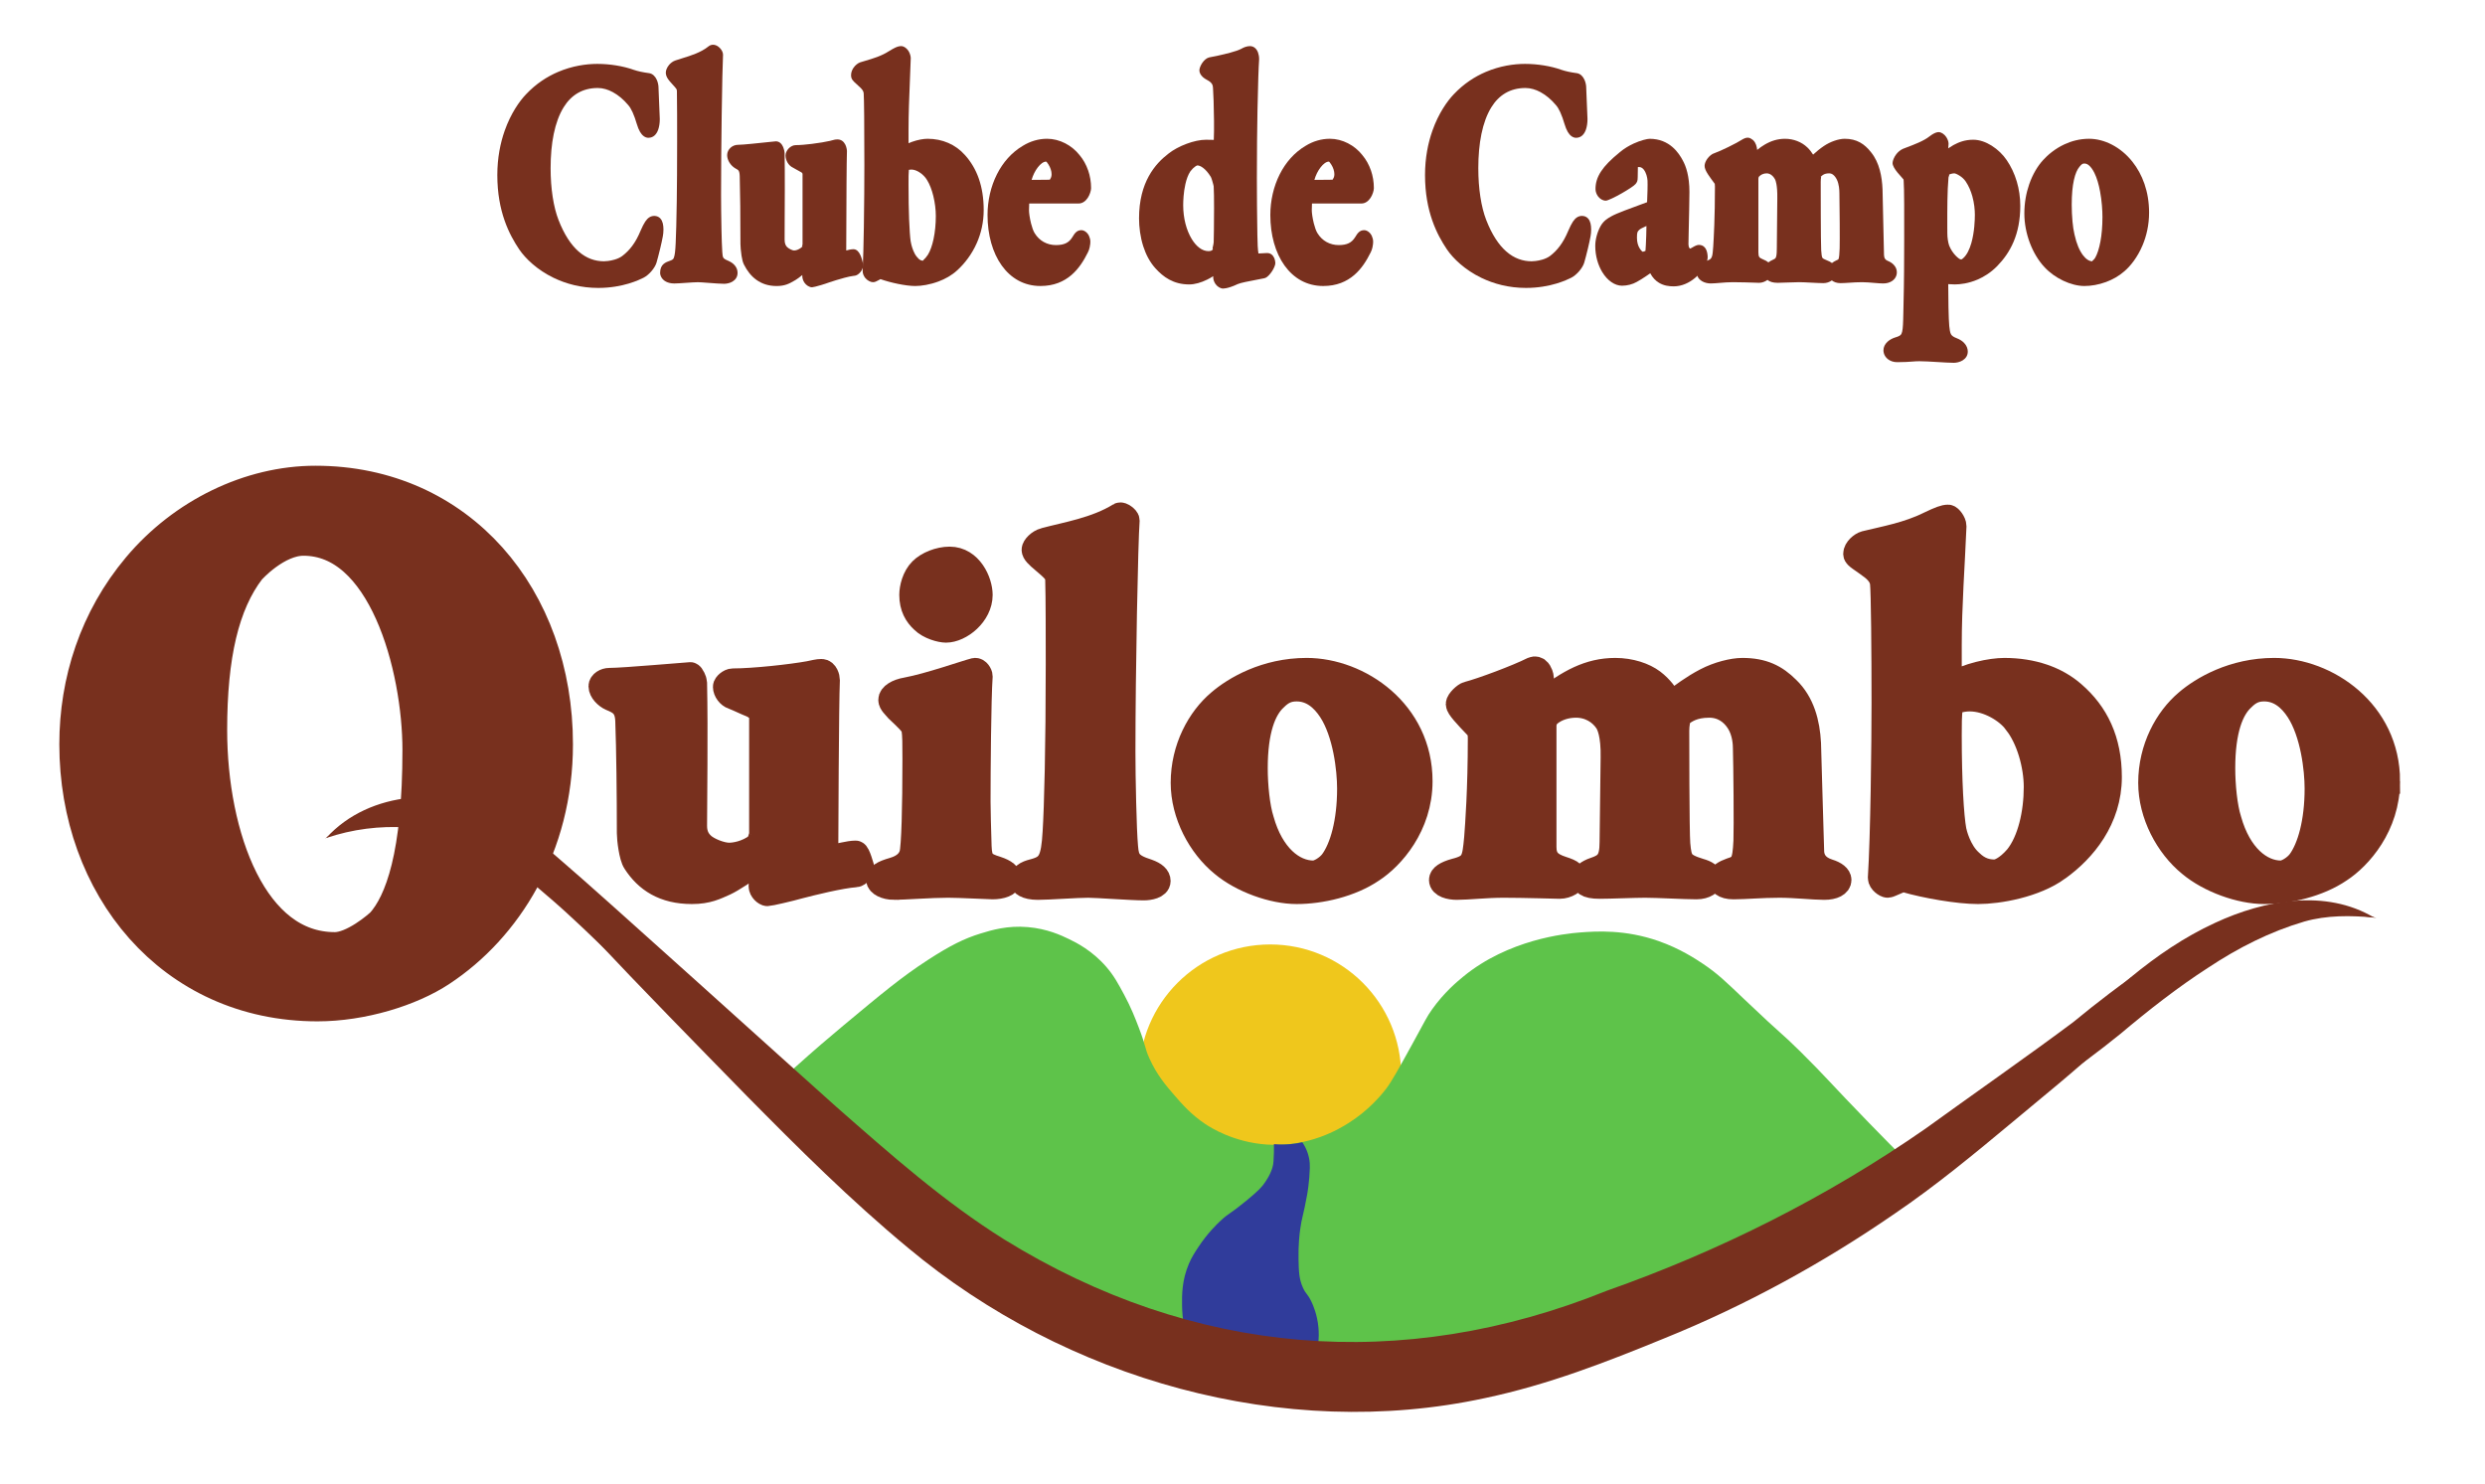 <?xml version="1.0" encoding="UTF-8" standalone="no"?>
<!-- Created with Inkscape (http://www.inkscape.org/) -->

<svg
   version="1.1"
   id="svg1"
   width="670"
   height="400"
   viewBox="0 0 670 400"
   sodipodi:docname="logo_quilombo.svg"
   inkscape:version="1.3 (0e150ed, 2023-07-21)"
   xmlns:inkscape="http://www.inkscape.org/namespaces/inkscape"
   xmlns:sodipodi="http://sodipodi.sourceforge.net/DTD/sodipodi-0.dtd"
   xmlns="http://www.w3.org/2000/svg"
   xmlns:svg="http://www.w3.org/2000/svg">
  <defs
     id="defs1" />
  <sodipodi:namedview
     id="namedview1"
     pagecolor="#ffffff"
     bordercolor="#000000"
     borderopacity="0.25"
     inkscape:showpageshadow="2"
     inkscape:pageopacity="0.0"
     inkscape:pagecheckerboard="true"
     inkscape:deskcolor="#d1d1d1"
     inkscape:zoom="0.80828082"
     inkscape:cx="317.9588"
     inkscape:cy="363.73497"
     inkscape:window-width="1680"
     inkscape:window-height="997"
     inkscape:window-x="0"
     inkscape:window-y="205"
     inkscape:window-maximized="1"
     inkscape:current-layer="g1">
    <inkscape:page
       x="0"
       y="0"
       inkscape:label="1"
       id="page1"
       width="670"
       height="400"
       margin="0"
       bleed="0" />
  </sodipodi:namedview>
  <g
     id="g1"
     inkscape:groupmode="layer"
     inkscape:label="1">
    <path
       id="path1"
       d="m 307.146,289.97 c 0,-19.508 15.813,-35.322 35.321,-35.322 19.509,0 35.322,15.813 35.322,35.322 0,19.508 -15.813,35.321 -35.322,35.321 -19.508,0 -35.321,-15.813 -35.321,-35.321"
       style="fill:#efc71c;fill-opacity:1;fill-rule:nonzero;stroke:none;stroke-width:1.333" />
    <path
       id="path2"
       d="m 214.37,287.775 c 4.987,-4.497 9.291,-8.16 12.954,-11.212 10.524,-8.767 15.786,-13.152 22.857,-17.742 6,-3.893 9.805,-5.771 14.151,-7.11 3.133,-0.967 7.294,-2.208 12.772,-1.742 5.244,0.446 8.999,2.213 11.031,3.191 2.052,0.989 6.324,3.117 10.159,7.547 2.019,2.335 3.139,4.412 4.789,7.476 1.866,3.461 2.988,6.354 3.918,8.78 2.087,5.433 1.557,5.429 2.904,8.417 2.024,4.497 4.581,7.45 6.677,9.869 2.094,2.421 4.568,5.279 8.417,7.839 1.498,0.995 7.628,4.888 16.546,5.513 11.351,0.799 19.572,-4.232 22.059,-5.805 5.391,-3.405 8.769,-7.465 10.161,-9.287 1.42,-1.865 3.289,-5.236 6.965,-11.903 3.672,-6.655 3.892,-7.361 5.37,-9.434 3.265,-4.579 6.659,-7.405 8.419,-8.852 12.19,-10.019 27.482,-11.594 31.493,-11.903 4.385,-0.334 12.143,-0.85 21.189,2.324 5.719,2.004 9.911,4.766 11.903,6.095 4.021,2.685 6.25,4.895 11.174,9.579 11.418,10.858 9.34,8.397 15.239,14.222 6.694,6.611 8.068,8.494 18.433,19.157 4.103,4.221 7.484,7.628 9.652,9.797 -4.563,3.97 -10.939,9.201 -18.941,14.804 -6.866,4.809 -26.829,18.223 -56.602,28.955 -17.689,6.374 -41.657,15.013 -74.454,14.802 -10.109,-0.064 -29.455,-1.024 -52.537,-7.982 -31.855,-9.603 -52.793,-25.2 -63.57,-33.38 -16.614,-12.611 -29.153,-25.851 -38.351,-37.227 1.339,-1.249 3.116,-2.889 5.225,-4.79"
       style="fill:#5ec34a;fill-opacity:1;fill-rule:nonzero;stroke:none;stroke-width:1.333" />
    <path
       id="path3"
       d="m 204.236,227.91 c 0.424,-0.282 1.133,-2.547 1.133,-3.113 v -31.278 c 0,-1.133 -0.565,-2.406 -2.547,-3.397 -2.124,-0.85 -3.115,-1.415 -5.237,-2.263 -0.991,-0.285 -1.982,-1.558 -1.982,-2.691 0,-0.565 1.132,-1.556 1.982,-1.556 5.661,0 15.851,-1.133 20.521,-1.982 1.415,-0.283 2.407,-0.565 3.397,-0.565 1.133,0 1.557,1.697 1.557,2.264 -0.283,5.802 -0.424,43.873 -0.424,44.864 0,0.567 0.283,2.973 1.981,2.832 1.556,-0.141 4.247,-0.991 6.086,-0.991 0.565,0 1.556,3.68 1.698,4.106 0.144,0.281 -0.989,1.696 -1.698,1.696 -4.104,0.283 -12.029,2.265 -15.285,3.114 -2.406,0.709 -8.068,1.982 -8.492,1.982 -0.565,0 -1.697,-0.991 -1.697,-1.982 0,-0.85 0.141,-3.256 0.282,-5.66 0,-0.709 -0.706,-1.415 -0.991,-1.133 -3.254,2.546 -7.216,5.093 -9.057,5.943 -2.548,1.133 -4.671,2.265 -8.917,2.265 -7.501,0 -12.172,-3.115 -15.285,-7.925 -0.991,-1.415 -1.556,-6.229 -1.556,-7.784 0,-10.19 -0.141,-22.788 -0.426,-30.287 -0.142,-4.106 -2.124,-5.097 -4.528,-6.086 -1.274,-0.565 -2.691,-1.982 -2.691,-3.256 0,-0.85 1.132,-1.556 2.264,-1.556 3.963,0 21.23,-1.558 21.797,-1.558 0.424,0 1.132,1.7 1.132,2.123 0.283,13.589 0,32.126 0,38.638 0,2.548 0.991,4.104 2.263,5.236 1.415,1.274 4.813,2.689 7.077,2.689 1.415,0 4.671,-0.424 7.643,-2.689"
       style="fill:#78301e;fill-opacity:1;fill-rule:nonzero;stroke:none;stroke-width:1.333" />
    <path
       id="path4"
       d="m 204.236,227.91 c 0.424,-0.282 1.133,-2.547 1.133,-3.113 v -31.278 c 0,-1.133 -0.565,-2.406 -2.547,-3.397 -2.124,-0.85 -3.115,-1.415 -5.237,-2.263 -0.991,-0.285 -1.982,-1.558 -1.982,-2.691 0,-0.565 1.132,-1.556 1.982,-1.556 5.661,0 15.851,-1.133 20.521,-1.982 1.415,-0.283 2.407,-0.565 3.397,-0.565 1.133,0 1.557,1.697 1.557,2.264 -0.283,5.802 -0.424,43.873 -0.424,44.864 0,0.567 0.283,2.973 1.981,2.832 1.556,-0.141 4.247,-0.991 6.086,-0.991 0.565,0 1.556,3.68 1.698,4.106 0.144,0.281 -0.989,1.696 -1.698,1.696 -4.104,0.283 -12.029,2.265 -15.285,3.114 -2.406,0.709 -8.068,1.982 -8.492,1.982 -0.565,0 -1.697,-0.991 -1.697,-1.982 0,-0.85 0.141,-3.256 0.282,-5.66 0,-0.709 -0.706,-1.415 -0.991,-1.133 -3.254,2.546 -7.216,5.093 -9.057,5.943 -2.548,1.133 -4.671,2.265 -8.917,2.265 -7.501,0 -12.172,-3.115 -15.285,-7.925 -0.991,-1.415 -1.556,-6.229 -1.556,-7.784 0,-10.19 -0.141,-22.788 -0.426,-30.287 -0.142,-4.106 -2.124,-5.097 -4.528,-6.086 -1.274,-0.565 -2.691,-1.982 -2.691,-3.256 0,-0.85 1.132,-1.556 2.264,-1.556 3.963,0 21.23,-1.558 21.797,-1.558 0.424,0 1.132,1.7 1.132,2.123 0.283,13.589 0,32.126 0,38.638 0,2.548 0.991,4.104 2.263,5.236 1.415,1.274 4.813,2.689 7.077,2.689 1.415,0 4.671,-0.424 7.643,-2.689 z"
       style="fill:none;stroke:#78301e;stroke-width:6.775;stroke-linecap:butt;stroke-linejoin:miter;stroke-miterlimit:10;stroke-dasharray:none;stroke-opacity:1" />
    <path
       id="path5"
       d="m 264.249,160.401 c 0,5.236 -5.377,9.483 -9.199,9.483 -1.415,0 -4.53,-0.85 -6.228,-2.547 -1.698,-1.558 -2.973,-3.68 -2.973,-6.936 0,-1.839 0.709,-4.812 2.55,-6.652 1.697,-1.699 4.811,-2.973 7.642,-2.973 5.519,0 8.208,6.087 8.208,9.625 z m -23.21,78.832 c -2.265,0 -4.106,-0.991 -4.106,-1.982 0,-1.133 0.991,-1.841 3.964,-2.689 3.395,-0.989 4.528,-2.831 4.952,-4.245 0.567,-1.982 0.85,-12.739 0.85,-25.616 0,-4.247 0,-6.512 -0.282,-8.209 -0.142,-1.133 -1.839,-2.689 -4.388,-5.095 -0.848,-0.991 -1.839,-1.841 -1.839,-2.689 0,-1.132 1.697,-2.264 4.247,-2.689 6.084,-1.132 16.133,-4.673 18.397,-5.238 0.709,-0.142 1.416,0.991 1.416,1.556 -0.424,6.229 -0.565,25.618 -0.565,33.826 0,2.688 0.141,7.077 0.282,12.031 0.142,4.104 1.133,4.954 4.813,6.084 2.121,0.709 3.256,1.558 3.256,2.832 0,1.274 -2.123,1.982 -4.389,1.982 -0.991,0 -8.916,-0.426 -12.031,-0.426 -4.528,0 -12.17,0.567 -14.576,0.567"
       style="fill:#78301e;fill-opacity:1;fill-rule:nonzero;stroke:none;stroke-width:1.333" />
    <path
       id="path6"
       d="m 264.249,160.401 c 0,5.236 -5.377,9.483 -9.199,9.483 -1.415,0 -4.53,-0.85 -6.228,-2.547 -1.698,-1.558 -2.973,-3.68 -2.973,-6.936 0,-1.839 0.709,-4.812 2.55,-6.652 1.697,-1.699 4.811,-2.973 7.642,-2.973 5.519,0 8.208,6.087 8.208,9.625 z m -23.21,78.832 c -2.265,0 -4.106,-0.991 -4.106,-1.982 0,-1.133 0.991,-1.841 3.964,-2.689 3.395,-0.989 4.528,-2.831 4.952,-4.245 0.567,-1.982 0.85,-12.739 0.85,-25.616 0,-4.247 0,-6.512 -0.282,-8.209 -0.142,-1.133 -1.839,-2.689 -4.388,-5.095 -0.848,-0.991 -1.839,-1.841 -1.839,-2.689 0,-1.132 1.697,-2.264 4.247,-2.689 6.084,-1.132 16.133,-4.673 18.397,-5.238 0.709,-0.142 1.416,0.991 1.416,1.556 -0.424,6.229 -0.565,25.618 -0.565,33.826 0,2.688 0.141,7.077 0.282,12.031 0.142,4.104 1.133,4.954 4.813,6.084 2.121,0.709 3.256,1.558 3.256,2.832 0,1.274 -2.123,1.982 -4.389,1.982 -0.991,0 -8.916,-0.426 -12.031,-0.426 -4.528,0 -12.17,0.567 -14.576,0.567 z"
       style="fill:none;stroke:#78301e;stroke-width:6.775;stroke-linecap:butt;stroke-linejoin:miter;stroke-miterlimit:10;stroke-dasharray:none;stroke-opacity:1" />
    <path
       id="path7"
       d="m 281.66,145.683 c 5.803,-1.557 13.87,-2.832 20.238,-6.794 0.426,-0.283 1.982,0.85 1.982,1.417 -0.424,5.66 -1.133,40.192 -1.133,62.555 0,6.368 0.283,20.947 0.709,25.474 0.282,3.539 0.989,5.097 5.942,6.652 1.983,0.708 2.832,1.558 2.832,2.549 0,1.415 -2.408,1.839 -3.821,1.839 -3.397,0 -12.598,-0.707 -15.002,-0.707 -3.256,0 -10.615,0.565 -13.587,0.565 -3.256,0 -4.247,-1.133 -4.247,-1.698 0,-1.841 1.982,-2.265 3.538,-2.691 3.963,-1.13 4.954,-2.971 5.38,-10.471 0.423,-6.653 0.848,-22.929 0.848,-45.289 0,-6.088 0,-18.543 -0.141,-22.647 0,-1.98 -0.991,-2.83 -3.821,-5.236 -1.698,-1.415 -2.548,-2.265 -2.548,-2.971 0,-0.709 1.274,-2.124 2.831,-2.547"
       style="fill:#78301e;fill-opacity:1;fill-rule:nonzero;stroke:none;stroke-width:1.333" />
    <path
       id="path8"
       d="m 281.66,145.683 c 5.803,-1.557 13.87,-2.832 20.238,-6.794 0.426,-0.283 1.982,0.85 1.982,1.417 -0.424,5.66 -1.133,40.192 -1.133,62.555 0,6.368 0.283,20.947 0.709,25.474 0.282,3.539 0.989,5.097 5.942,6.652 1.983,0.708 2.832,1.558 2.832,2.549 0,1.415 -2.408,1.839 -3.821,1.839 -3.397,0 -12.598,-0.707 -15.002,-0.707 -3.256,0 -10.615,0.565 -13.587,0.565 -3.256,0 -4.247,-1.133 -4.247,-1.698 0,-1.841 1.982,-2.265 3.538,-2.691 3.963,-1.13 4.954,-2.971 5.38,-10.471 0.423,-6.653 0.848,-22.929 0.848,-45.289 0,-6.088 0,-18.543 -0.141,-22.647 0,-1.98 -0.991,-2.83 -3.821,-5.236 -1.698,-1.415 -2.548,-2.265 -2.548,-2.971 0,-0.709 1.274,-2.124 2.831,-2.547 z"
       style="fill:none;stroke:#78301e;stroke-width:6.775;stroke-linecap:butt;stroke-linejoin:miter;stroke-miterlimit:10;stroke-dasharray:none;stroke-opacity:1" />
    <path
       id="path9"
       d="m 343.795,188.283 c -3.115,2.83 -5.377,8.634 -5.377,18.821 0,4.671 0.565,10.475 1.698,14.013 2.689,9.623 8.49,14.294 14.009,14.294 1.417,0 3.823,-1.415 5.097,-3.113 2.687,-3.68 4.669,-10.616 4.669,-19.674 0,-5.238 -1.132,-15.002 -5.093,-21.088 -2.123,-3.254 -5.096,-5.802 -9.201,-5.802 -2.265,0 -3.963,0.707 -5.802,2.548 z m 39.06,22.36 c 0,12.031 -7.643,20.523 -12.879,23.919 -5.803,3.962 -13.87,5.803 -20.38,5.803 -6.369,0 -14.719,-2.973 -19.954,-7.359 -6.086,-4.954 -10.616,-13.446 -10.616,-21.937 0,-9.342 4.388,-17.267 9.766,-21.797 4.104,-3.537 12.454,-8.492 23.493,-8.492 14.155,0 30.57,11.181 30.57,29.863"
       style="fill:#78301e;fill-opacity:1;fill-rule:nonzero;stroke:none;stroke-width:1.333" />
    <path
       id="path10"
       d="m 343.795,188.283 c -3.115,2.83 -5.377,8.634 -5.377,18.821 0,4.671 0.565,10.475 1.698,14.013 2.689,9.623 8.49,14.294 14.009,14.294 1.417,0 3.823,-1.415 5.097,-3.113 2.687,-3.68 4.669,-10.616 4.669,-19.674 0,-5.238 -1.132,-15.002 -5.093,-21.088 -2.123,-3.254 -5.096,-5.802 -9.201,-5.802 -2.265,0 -3.963,0.707 -5.802,2.548 z m 39.06,22.36 c 0,12.031 -7.643,20.523 -12.879,23.919 -5.803,3.962 -13.87,5.803 -20.38,5.803 -6.369,0 -14.719,-2.973 -19.954,-7.359 -6.086,-4.954 -10.616,-13.446 -10.616,-21.937 0,-9.342 4.388,-17.267 9.766,-21.797 4.104,-3.537 12.454,-8.492 23.493,-8.492 14.155,0 30.57,11.181 30.57,29.863 z"
       style="fill:none;stroke:#78301e;stroke-width:6.775;stroke-linecap:butt;stroke-linejoin:miter;stroke-miterlimit:10;stroke-dasharray:none;stroke-opacity:1" />
    <path
       id="path11"
       d="m 395.742,187.151 c 3.821,-0.991 13.304,-4.53 17.549,-6.653 0.708,-0.283 0.991,0 1.274,0.141 0.708,0.567 0.991,1.841 0.991,2.123 0,1.982 -0.283,3.965 -0.283,5.38 0,0.283 0.707,1.272 1.132,0.848 6.511,-5.095 12.029,-8.21 19.106,-8.21 4.104,0 7.783,1.274 10.049,2.973 2.263,1.698 3.678,3.821 4.527,5.236 0.141,0.283 0.991,0.424 1.133,0.283 2.265,-1.698 5.237,-3.962 8.775,-5.801 3.256,-1.7 7.219,-2.691 9.766,-2.691 5.519,0 8.916,1.7 12.171,4.955 3.965,3.82 5.379,9.199 5.662,14.718 0.141,3.397 0.567,21.512 0.85,29.298 0.141,2.265 1.415,4.245 4.528,5.234 1.84,0.567 2.829,1.417 2.829,2.265 0,1.132 -1.415,1.982 -3.962,1.982 -2.83,0 -7.925,-0.565 -12.029,-0.565 -4.953,0 -9.198,0.424 -12.455,0.424 -2.69,0 -3.538,-1.133 -3.538,-2.124 0,-0.991 1.274,-1.698 2.83,-2.265 3.256,-0.989 3.823,-2.122 4.106,-7.925 0.141,-3.821 0,-20.38 -0.141,-25.051 0,-1.132 -0.142,-4.386 -1.841,-7.075 -1.697,-2.691 -4.389,-4.53 -7.925,-4.53 -4.388,0 -6.509,1.557 -7.784,2.547 -0.708,0.567 -0.991,2.832 -0.991,4.389 0,0.989 0,27.457 0.283,30.57 0.426,4.529 0.85,5.662 5.945,7.216 1.557,0.426 2.83,1.133 2.83,2.265 0,0.85 -1.415,1.982 -3.68,1.982 -3.254,0 -10.616,-0.424 -13.87,-0.424 -2.972,0 -9.34,0.282 -12.313,0.282 -3.68,0 -4.245,-0.991 -4.245,-2.264 0,-0.567 1.131,-1.559 2.831,-2.124 3.397,-1.131 4.812,-2.405 4.812,-7.501 l 0.282,-22.643 c 0.143,-6.51 -1.132,-9.06 -1.697,-9.907 -1.7,-2.55 -4.671,-4.389 -8.351,-4.389 -2.406,0 -5.236,0.706 -7.358,2.547 -0.708,0.567 -1.274,1.982 -1.274,2.832 v 32.833 c 0,3.256 1.415,4.814 4.952,5.945 2.689,0.848 3.114,1.415 3.114,2.547 0,0.85 -1.841,2.123 -3.823,2.123 -0.565,0 -9.764,-0.282 -15.142,-0.282 -4.671,0 -9.625,0.565 -12.598,0.565 -1.837,0 -4.102,-0.565 -4.102,-1.982 0,-0.848 1.132,-1.698 3.678,-2.406 5.097,-1.272 5.238,-2.971 5.804,-8.916 0.283,-3.678 0.991,-13.161 0.991,-26.89 0,-1.556 -0.282,-2.404 -0.85,-2.971 -3.115,-3.256 -5.095,-5.38 -5.095,-6.229 0,-0.848 1.839,-2.546 2.548,-2.687"
       style="fill:#78301e;fill-opacity:1;fill-rule:nonzero;stroke:none;stroke-width:1.333" />
    <path
       id="path12"
       d="m 395.742,187.151 c 3.821,-0.991 13.304,-4.53 17.549,-6.653 0.708,-0.283 0.991,0 1.274,0.141 0.708,0.567 0.991,1.841 0.991,2.123 0,1.982 -0.283,3.965 -0.283,5.38 0,0.283 0.707,1.272 1.132,0.848 6.511,-5.095 12.029,-8.21 19.106,-8.21 4.104,0 7.783,1.274 10.049,2.973 2.263,1.698 3.678,3.821 4.527,5.236 0.141,0.283 0.991,0.424 1.133,0.283 2.265,-1.698 5.237,-3.962 8.775,-5.801 3.256,-1.7 7.219,-2.691 9.766,-2.691 5.519,0 8.916,1.7 12.171,4.955 3.965,3.82 5.379,9.199 5.662,14.718 0.141,3.397 0.567,21.512 0.85,29.298 0.141,2.265 1.415,4.245 4.528,5.234 1.84,0.567 2.829,1.417 2.829,2.265 0,1.132 -1.415,1.982 -3.962,1.982 -2.83,0 -7.925,-0.565 -12.029,-0.565 -4.953,0 -9.198,0.424 -12.455,0.424 -2.69,0 -3.538,-1.133 -3.538,-2.124 0,-0.991 1.274,-1.698 2.83,-2.265 3.256,-0.989 3.823,-2.122 4.106,-7.925 0.141,-3.821 0,-20.38 -0.141,-25.051 0,-1.132 -0.142,-4.386 -1.841,-7.075 -1.697,-2.691 -4.389,-4.53 -7.925,-4.53 -4.388,0 -6.509,1.557 -7.784,2.547 -0.708,0.567 -0.991,2.832 -0.991,4.389 0,0.989 0,27.457 0.283,30.57 0.426,4.529 0.85,5.662 5.945,7.216 1.557,0.426 2.83,1.133 2.83,2.265 0,0.85 -1.415,1.982 -3.68,1.982 -3.254,0 -10.616,-0.424 -13.87,-0.424 -2.972,0 -9.34,0.282 -12.313,0.282 -3.68,0 -4.245,-0.991 -4.245,-2.264 0,-0.567 1.131,-1.559 2.831,-2.124 3.397,-1.131 4.812,-2.405 4.812,-7.501 l 0.282,-22.643 c 0.143,-6.51 -1.132,-9.06 -1.697,-9.907 -1.7,-2.55 -4.671,-4.389 -8.351,-4.389 -2.406,0 -5.236,0.706 -7.358,2.547 -0.708,0.567 -1.274,1.982 -1.274,2.832 v 32.833 c 0,3.256 1.415,4.814 4.952,5.945 2.689,0.848 3.114,1.415 3.114,2.547 0,0.85 -1.841,2.123 -3.823,2.123 -0.565,0 -9.764,-0.282 -15.142,-0.282 -4.671,0 -9.625,0.565 -12.598,0.565 -1.837,0 -4.102,-0.565 -4.102,-1.982 0,-0.848 1.132,-1.698 3.678,-2.406 5.097,-1.272 5.238,-2.971 5.804,-8.916 0.283,-3.678 0.991,-13.161 0.991,-26.89 0,-1.556 -0.282,-2.404 -0.85,-2.971 -3.115,-3.256 -5.095,-5.38 -5.095,-6.229 0,-0.848 1.839,-2.546 2.548,-2.687 z"
       style="fill:none;stroke:#78301e;stroke-width:6.775;stroke-linecap:butt;stroke-linejoin:miter;stroke-miterlimit:10;stroke-dasharray:none;stroke-opacity:1" />
    <path
       id="path13"
       d="m 543.367,194.51 c -2.123,-2.832 -7.219,-6.086 -12.313,-6.086 -1.413,0 -2.83,0.284 -4.104,0.706 -0.425,0.283 -1.133,1.133 -1.133,1.415 -0.283,2.549 -0.283,4.673 -0.283,7.642 0,12.457 0.565,21.938 1.274,25.761 0.142,0.706 1.274,5.519 4.387,8.349 2.406,2.404 4.671,2.83 6.653,2.83 0.989,0 3.254,-0.85 5.943,-3.962 3.54,-4.388 5.236,-11.889 5.236,-18.965 0,-5.802 -1.981,-13.163 -5.66,-17.691 z m 11.464,39.629 c -6.227,4.528 -15.993,6.225 -21.512,6.225 -5.378,0 -14.153,-1.556 -19.533,-3.112 -0.565,-0.285 -1.414,0 -2.969,0.706 -0.708,0.285 -1.558,0.709 -1.841,0.709 -0.567,0 -1.982,-0.991 -1.982,-1.982 0.708,-11.04 0.991,-35.807 0.991,-47.272 0,-13.585 -0.141,-30.003 -0.424,-32.267 -0.143,-0.991 -0.567,-2.405 -2.691,-4.104 -2.971,-2.265 -4.528,-2.971 -4.528,-3.68 0,-1.274 1.557,-2.547 2.546,-2.83 5.238,-1.274 11.607,-2.406 17.269,-5.236 2.971,-1.415 4.104,-1.841 5.096,-1.841 0.424,0 1.556,1.417 1.556,2.406 -0.424,10.473 -1.274,21.23 -1.274,32.126 v 10.051 c 0,0.565 0.283,0.848 0.565,0.706 4.387,-2.689 10.757,-3.962 14.294,-3.962 7.643,0 14.013,2.265 18.541,6.227 6.229,5.378 9.766,12.596 9.766,22.503 0,11.322 -6.934,19.672 -13.87,24.627"
       style="fill:#78301e;fill-opacity:1;fill-rule:nonzero;stroke:none;stroke-width:1.333" />
    <path
       id="path14"
       d="m 543.367,194.51 c -2.123,-2.832 -7.219,-6.086 -12.313,-6.086 -1.413,0 -2.83,0.284 -4.104,0.706 -0.425,0.283 -1.133,1.133 -1.133,1.415 -0.283,2.549 -0.283,4.673 -0.283,7.642 0,12.457 0.565,21.938 1.274,25.761 0.142,0.706 1.274,5.519 4.387,8.349 2.406,2.404 4.671,2.83 6.653,2.83 0.989,0 3.254,-0.85 5.943,-3.962 3.54,-4.388 5.236,-11.889 5.236,-18.965 0,-5.802 -1.981,-13.163 -5.66,-17.691 z m 11.464,39.629 c -6.227,4.528 -15.993,6.225 -21.512,6.225 -5.378,0 -14.153,-1.556 -19.533,-3.112 -0.565,-0.285 -1.414,0 -2.969,0.706 -0.708,0.285 -1.558,0.709 -1.841,0.709 -0.567,0 -1.982,-0.991 -1.982,-1.982 0.708,-11.04 0.991,-35.807 0.991,-47.272 0,-13.585 -0.141,-30.003 -0.424,-32.267 -0.143,-0.991 -0.567,-2.405 -2.691,-4.104 -2.971,-2.265 -4.528,-2.971 -4.528,-3.68 0,-1.274 1.557,-2.547 2.546,-2.83 5.238,-1.274 11.607,-2.406 17.269,-5.236 2.971,-1.415 4.104,-1.841 5.096,-1.841 0.424,0 1.556,1.417 1.556,2.406 -0.424,10.473 -1.274,21.23 -1.274,32.126 v 10.051 c 0,0.565 0.283,0.848 0.565,0.706 4.387,-2.689 10.757,-3.962 14.294,-3.962 7.643,0 14.013,2.265 18.541,6.227 6.229,5.378 9.766,12.596 9.766,22.503 0,11.322 -6.934,19.672 -13.87,24.627 z"
       style="fill:none;stroke:#78301e;stroke-width:6.775;stroke-linecap:butt;stroke-linejoin:miter;stroke-miterlimit:10;stroke-dasharray:none;stroke-opacity:1" />
    <path
       id="path15"
       d="m 604.654,188.283 c -3.115,2.83 -5.379,8.634 -5.379,18.821 0,4.671 0.567,10.475 1.699,14.013 2.689,9.623 8.491,14.294 14.011,14.294 1.415,0 3.821,-1.415 5.095,-3.113 2.689,-3.68 4.671,-10.616 4.671,-19.674 0,-5.238 -1.132,-15.002 -5.095,-21.088 -2.123,-3.254 -5.095,-5.802 -9.201,-5.802 -2.264,0 -3.961,0.707 -5.801,2.548 z m 39.06,22.36 c 0,12.031 -7.642,20.523 -12.877,23.919 -5.803,3.962 -13.872,5.803 -20.382,5.803 -6.369,0 -14.717,-2.973 -19.956,-7.359 -6.084,-4.954 -10.614,-13.446 -10.614,-21.937 0,-9.342 4.388,-17.267 9.766,-21.797 4.103,-3.537 12.455,-8.492 23.495,-8.492 14.152,0 30.568,11.181 30.568,29.863"
       style="fill:#78301e;fill-opacity:1;fill-rule:nonzero;stroke:none;stroke-width:1.333" />
    <path
       id="path16"
       d="m 604.654,188.283 c -3.115,2.83 -5.379,8.634 -5.379,18.821 0,4.671 0.567,10.475 1.699,14.013 2.689,9.623 8.491,14.294 14.011,14.294 1.415,0 3.821,-1.415 5.095,-3.113 2.689,-3.68 4.671,-10.616 4.671,-19.674 0,-5.238 -1.132,-15.002 -5.095,-21.088 -2.123,-3.254 -5.095,-5.802 -9.201,-5.802 -2.264,0 -3.961,0.707 -5.801,2.548 z m 39.06,22.36 c 0,12.031 -7.642,20.523 -12.877,23.919 -5.803,3.962 -13.872,5.803 -20.382,5.803 -6.369,0 -14.717,-2.973 -19.956,-7.359 -6.084,-4.954 -10.614,-13.446 -10.614,-21.937 0,-9.342 4.388,-17.267 9.766,-21.797 4.103,-3.537 12.455,-8.492 23.495,-8.492 14.152,0 30.568,11.181 30.568,29.863 z"
       style="fill:none;stroke:#78301e;stroke-width:6.775;stroke-linecap:butt;stroke-linejoin:miter;stroke-miterlimit:10;stroke-dasharray:none;stroke-opacity:1" />
    <path
       id="path17"
       d="m 65.542,152.11 c -7.587,9.889 -10.839,24.506 -10.839,44.711 0,29.236 11.201,61.05 35.593,61.05 6.145,0 13.37,-6.447 14.274,-7.308 5.783,-6.45 10.48,-19.991 10.48,-48.368 0,-22.569 -9.395,-58.898 -33.246,-58.898 -8.491,0 -16.079,8.598 -16.261,8.813 z m 82.393,48.582 c 0,26.87 -13.371,47.935 -30.356,59.114 -7.771,5.159 -20.418,9.03 -31.98,9.03 -38.126,0 -63.06,-30.957 -63.06,-68.144 0,-16.553 5.24,-32.889 16.443,-46.218 11.743,-13.973 29.089,-22.355 46.073,-22.355 37.583,0 62.88,30.095 62.88,68.573"
       style="fill:#78301e;fill-opacity:1;fill-rule:nonzero;stroke:none;stroke-width:1.333" />
    <path
       id="path18"
       d="m 65.542,152.11 c -7.587,9.889 -10.839,24.506 -10.839,44.711 0,29.236 11.201,61.05 35.593,61.05 6.145,0 13.37,-6.447 14.274,-7.308 5.783,-6.45 10.48,-19.991 10.48,-48.368 0,-22.569 -9.395,-58.898 -33.246,-58.898 -8.491,0 -16.079,8.598 -16.261,8.813 z m 82.393,48.582 c 0,26.87 -13.371,47.935 -30.356,59.114 -7.771,5.159 -20.418,9.03 -31.98,9.03 -38.126,0 -63.06,-30.957 -63.06,-68.144 0,-16.553 5.24,-32.889 16.443,-46.218 11.743,-13.973 29.089,-22.355 46.073,-22.355 37.583,0 62.88,30.095 62.88,68.573 z"
       style="fill:none;stroke:#78301e;stroke-width:13.089;stroke-linecap:butt;stroke-linejoin:miter;stroke-miterlimit:10;stroke-dasharray:none;stroke-opacity:1" />
    <path
       id="path19"
       d="m 319.356,358.256 c 4.019,1.314 8.666,2.542 13.879,3.428 8.488,1.443 16.026,1.56 22.096,1.198 0.299,-2.019 0.255,-3.72 0.145,-4.935 -0.312,-3.469 -1.425,-6 -1.886,-6.967 -1.098,-2.296 -1.485,-1.957 -2.322,-3.845 -1.031,-2.331 -1.093,-4.32 -1.162,-7.692 -0.079,-3.905 0.299,-6.908 0.437,-7.911 0.465,-3.428 0.821,-3.544 1.887,-9.434 0.083,-0.459 0.603,-3.405 0.725,-7.183 0.055,-1.709 -0.229,-3.524 -1.161,-5.444 -0.31,-0.64 -0.632,-1.143 -0.87,-1.487 -1.237,0.276 -2.715,0.508 -4.39,0.58 -1.199,0.051 -2.295,0.013 -3.265,-0.072 0.012,0.538 0.02,1.307 0,2.23 -0.026,1.107 -0.096,2.067 -0.11,2.395 -0.109,2.377 -1.617,4.66 -2.232,5.589 -0.817,1.237 -1.771,2.314 -5.17,5.097 -4.517,3.7 -4.484,3.149 -6.748,5.225 -1.076,0.986 -3.664,3.476 -6.167,7.294 -0.964,1.467 -1.723,2.625 -2.468,4.353 -1.938,4.495 -1.915,8.531 -1.869,11.374 0.025,1.558 0.163,3.691 0.653,6.206"
       style="fill:#303c9b;fill-opacity:1;fill-rule:nonzero;stroke:none;stroke-width:1.333" />
    <path
       id="path20"
       d="m 87.631,226.094 3.682,-2.702 c -0.139,0.08 2.975,-1.617 2.948,-1.6 0.618,-0.144 1.736,-0.566 2.39,-0.806 l 2.283,-0.912 2.336,-0.952 c 0.915,-0.287 1.731,-0.468 2.575,-0.624 13.495,-2.34 27.996,0.31 39.744,7.537 2.727,1.382 5.932,4.515 8.278,6.479 9.811,8.34 62.863,56.36 73.612,65.91 14.711,12.914 28.993,25.576 45.383,35.826 50.729,31.313 107.093,36.062 162.314,13.783 30.405,-10.713 59.478,-25.291 85.963,-43.718 11.413,-8.267 28.613,-20.308 39.859,-28.735 12.948,-10.671 26.588,-20.422 41.842,-27.603 6.204,-2.948 13.488,-3.781 20.184,-3.505 6.703,0.033 13.427,0.98 19.711,3.03 -6.548,-0.999 -13.104,-1.118 -19.561,-0.229 -6.467,0.587 -12.504,1.867 -17.997,5.286 -12.909,8.015 -24.92,18.032 -35.766,28.774 -8.009,7.496 -16.463,14.2 -24.812,21.211 -10.177,8.476 -20.628,17.126 -31.655,24.616 -19.398,13.389 -40.329,24.847 -62.211,33.686 -15.613,6.4 -31.353,12.53 -48.297,16.1 -54.396,11.787 -113.132,-5.049 -155.496,-40.405 -15.652,-12.96 -29.635,-26.921 -43.731,-41.198 -13.372,-13.688 -28.406,-28.989 -41.321,-42.76 -0.003,0 -13.512,-14.366 -13.512,-14.366 l -3.368,-3.542 c -0.554,-0.569 -1.094,-1.114 -1.538,-1.513 -0.446,-0.411 -1.173,-0.899 -1.764,-1.347 l -1.867,-1.382 c -9.801,-6.565 -21.791,-10.01 -33.681,-9.449 -0.791,0.032 -1.608,0.114 -2.292,0.222 l -2.353,0.606 -2.424,0.604 -1.231,0.271 -0.629,0.118 -0.322,0.052 -0.167,0.022 c 0.005,-0.012 -0.246,0.055 -0.028,-0.021 -0.012,0.005 -3.029,1.126 -3.041,1.131 -0.026,0.02 -4.01,2.087 -4.04,2.105"
       style="fill:#78301e;fill-opacity:1;fill-rule:nonzero;stroke:none;stroke-width:1.333" />
    <path
       id="path21"
       d="m 87.94,225.948 c 11.77,-12.968 32.613,-13.958 47.638,-6.003 13.864,7.706 25.589,23.411 30.135,38.44 -5.915,-5.649 -11.445,-11.082 -17.252,-16.081 -5.666,-4.766 -11.148,-9.981 -17.638,-13.301 -13.001,-6.861 -28.787,-7.828 -42.883,-3.054"
       style="fill:#78301e;fill-opacity:1;fill-rule:nonzero;stroke:none;stroke-width:1.333" />
    <path
       id="path22"
       d="m 640.084,247.392 c -6.268,-0.582 -12.752,-0.655 -18.837,1.092 -9.243,2.724 -17.812,7.075 -25.897,12.437 -8.132,5.238 -16.118,11.489 -23.531,17.74 -11.939,9.682 -24.557,18.357 -38.409,25.225 6.762,-7.804 13.976,-14.921 21.184,-21.986 12.868,-12.632 25.999,-25.434 42.623,-33.075 13.315,-6.191 29.828,-9.204 42.867,-1.433"
       style="fill:#78301e;fill-opacity:1;fill-rule:nonzero;stroke:none;stroke-width:1.333" />
    <path
       id="path23"
       d="m 170.133,20.518 c 1.527,0.513 2.792,0.771 4.649,1.026 0.466,0.085 0.931,1.199 0.931,2.14 0.132,2.738 0.198,5.39 0.334,8.127 0.066,1.799 -0.4,3.508 -1.198,3.508 -0.397,0 -0.997,-1.026 -1.393,-2.395 -0.732,-2.482 -1.595,-4.622 -2.789,-5.905 -2.46,-2.908 -5.914,-5.132 -9.5,-5.132 -10.428,0 -14.549,10.352 -14.549,23.444 0,5.733 0.798,10.868 2.259,14.631 3.587,9.241 8.834,12.322 13.951,12.322 0.664,0 3.852,-0.17 6.045,-1.797 2.258,-1.711 4.052,-4.021 5.512,-7.53 0.864,-1.967 1.395,-2.91 2.059,-2.91 0.732,0 0.666,2.397 0.464,3.338 -0.396,2.225 -1.261,5.56 -1.659,6.929 -0.199,0.771 -1.397,2.312 -2.525,2.91 -0.863,0.428 -5.048,2.567 -11.424,2.567 -10.098,0 -17.073,-5.563 -19.798,-9.584 -2.524,-3.764 -5.579,-9.584 -5.579,-18.995 0,-10.61 4.45,-17.626 7.242,-20.536 5.645,-5.988 12.82,-7.615 17.867,-7.615 3.456,0 6.71,0.601 9.101,1.456"
       style="fill:#78301e;fill-opacity:1;fill-rule:nonzero;stroke:none;stroke-width:1.333" />
    <path
       id="path24"
       d="m 170.749,18.793 c 0.662,0.221 1.289,0.393 1.972,0.541 0.722,0.157 1.454,0.278 2.305,0.395 l 0.079,0.014 c 0.883,0.161 1.586,0.874 1.989,1.804 0.273,0.626 0.455,1.419 0.455,2.137 h -0.003 c 0.059,1.236 0.108,2.562 0.157,3.888 0.05,1.342 0.099,2.685 0.172,4.154 l 0.014,0.424 c 0,1.016 -0.15,2.017 -0.424,2.797 -0.456,1.302 -1.302,2.157 -2.533,2.202 h -0.056 l -0.029,0.008 c -0.898,0 -1.7,-0.602 -2.284,-1.606 -0.314,-0.54 -0.624,-1.279 -0.865,-2.11 l -0.001,6.67e-4 c -0.341,-1.158 -0.712,-2.234 -1.135,-3.165 -0.378,-0.833 -0.787,-1.523 -1.238,-2.008 l -0.058,-0.065 c -1.151,-1.361 -2.537,-2.549 -4.043,-3.363 -1.293,-0.698 -2.673,-1.116 -4.058,-1.116 -4.183,0 -7.181,1.951 -9.183,5.178 -2.453,3.953 -3.528,9.797 -3.528,16.43 0,2.769 0.192,5.387 0.558,7.762 0.365,2.363 0.894,4.464 1.571,6.209 1.55,3.993 3.399,6.722 5.39,8.481 2.163,1.911 4.526,2.664 6.854,2.664 0.354,0 1.561,-0.058 2.875,-0.449 0.718,-0.213 1.457,-0.523 2.067,-0.973 l -0.001,-0.003 c 0.997,-0.755 1.889,-1.64 2.689,-2.717 0.822,-1.106 1.561,-2.434 2.234,-4.051 l 0.014,-0.036 c 0.468,-1.064 0.859,-1.872 1.263,-2.472 0.693,-1.031 1.461,-1.536 2.476,-1.536 0.143,0 0.293,0.017 0.447,0.05 1.005,0.215 1.565,0.964 1.815,1.973 0.124,0.501 0.174,1.085 0.174,1.643 0,0.658 -0.07,1.349 -0.165,1.824 -0.161,0.912 -0.428,2.113 -0.716,3.315 -0.37,1.546 -0.761,3.011 -0.993,3.808 -0.189,0.666 -0.716,1.553 -1.377,2.315 -0.582,0.671 -1.311,1.315 -2.052,1.708 l -0.095,0.048 c -1.042,0.518 -5.505,2.735 -12.182,2.735 -4.661,0 -8.71,-1.114 -12.043,-2.728 -4.402,-2.131 -7.573,-5.165 -9.269,-7.667 l -0.007,-0.007 c -1.33,-1.984 -2.802,-4.513 -3.944,-7.796 -1.142,-3.283 -1.951,-7.294 -1.951,-12.218 0,-4.654 0.821,-8.665 1.991,-11.985 1.641,-4.653 3.995,-7.969 5.753,-9.807 2.676,-2.839 5.672,-4.768 8.65,-6.037 3.781,-1.612 7.526,-2.159 10.551,-2.159 1.735,0 3.449,0.149 5.057,0.407 1.749,0.279 3.335,0.683 4.662,1.157 l -0.001,0.004 z m 1.197,4.128 c -0.783,-0.17 -1.542,-0.381 -2.394,-0.667 l -0.036,-0.007 c -0.849,-0.304 -1.809,-0.572 -2.844,-0.787 l 0.288,0.151 c 1.913,1.033 3.651,2.512 5.078,4.193 0.729,0.793 1.34,1.803 1.867,2.965 0.067,0.146 0.132,0.295 0.196,0.447 l -0.057,-1.516 c -0.047,-1.264 -0.094,-2.529 -0.161,-3.931 l -0.007,-0.086 c 0,-0.142 -0.021,-0.29 -0.056,-0.427 -0.695,-0.104 -1.306,-0.212 -1.874,-0.335 z m -23.078,4.057 c 1.248,-2.01 2.784,-3.65 4.636,-4.829 -0.527,0.179 -1.057,0.381 -1.588,0.607 -2.553,1.089 -5.122,2.742 -7.416,5.176 l -0.014,0.015 c -1.491,1.554 -3.507,4.408 -4.95,8.501 -1.044,2.96 -1.776,6.558 -1.776,10.765 0,4.487 0.72,8.092 1.736,11.013 1.016,2.921 2.335,5.184 3.528,6.964 1.4,2.065 4.066,4.59 7.827,6.411 2.711,1.312 5.984,2.242 9.752,2.345 -2.419,-0.388 -4.817,-1.447 -7.053,-3.422 -2.408,-2.127 -4.603,-5.322 -6.38,-9.901 -0.785,-2.024 -1.387,-4.382 -1.787,-6.97 -0.395,-2.559 -0.601,-5.367 -0.601,-8.321 0,-7.263 1.246,-13.772 4.088,-18.353 z m 21.095,44.979 c -0.635,0.471 -1.327,0.841 -2.022,1.13 2.077,-0.564 3.433,-1.238 3.921,-1.48 l 0.011,-0.005 c 0.315,-0.167 0.673,-0.497 0.988,-0.861 0.34,-0.392 0.579,-0.732 0.617,-0.879 l 0.014,-0.057 c 0.159,-0.547 0.392,-1.406 0.638,-2.375 -0.236,0.367 -0.48,0.72 -0.731,1.057 -1.026,1.382 -2.16,2.508 -3.421,3.464 l -0.014,0.007 z"
       style="fill:#78301e;fill-opacity:1;fill-rule:nonzero;stroke:none;stroke-width:1.333" />
    <path
       id="path25"
       d="m 182.68,18.036 c 2.723,-0.941 6.51,-1.712 9.5,-4.107 0.198,-0.172 0.931,0.513 0.931,0.856 -0.2,3.421 -0.532,24.3 -0.532,37.818 0,3.851 0.134,12.664 0.332,15.402 0.132,2.14 0.464,3.08 2.79,4.021 0.93,0.428 1.329,0.941 1.329,1.541 0,0.856 -1.13,1.111 -1.793,1.111 -1.595,0 -5.913,-0.428 -7.042,-0.428 -1.527,0 -4.981,0.343 -6.378,0.343 -1.527,0 -1.993,-0.683 -1.993,-1.026 0,-1.113 0.931,-1.369 1.663,-1.626 1.859,-0.683 2.324,-1.797 2.524,-6.331 0.2,-4.021 0.398,-13.863 0.398,-27.38 0,-3.681 0,-11.21 -0.066,-13.693 0,-1.196 -0.466,-1.709 -1.793,-3.163 -0.798,-0.856 -1.197,-1.369 -1.197,-1.799 0,-0.425 0.598,-1.284 1.329,-1.539"
       style="fill:#78301e;fill-opacity:1;fill-rule:nonzero;stroke:none;stroke-width:1.333" />
    <path
       id="path26"
       d="m 182.084,16.307 c 0.674,-0.233 1.273,-0.417 1.899,-0.61 2.284,-0.702 4.962,-1.524 7.048,-3.195 0.369,-0.299 0.786,-0.437 1.23,-0.437 0.472,0 0.935,0.176 1.332,0.452 0.217,0.152 0.447,0.361 0.644,0.587 0.406,0.464 0.71,1.081 0.71,1.681 l -0.008,0.1 c -0.107,1.821 -0.249,8.454 -0.359,16.275 -0.095,6.76 -0.166,14.716 -0.166,21.443 0,2.323 0.04,6.051 0.107,9.172 0.054,2.537 0.129,4.869 0.218,6.101 v 0.021 c 0.048,0.778 0.112,1.306 0.292,1.592 0.169,0.269 0.575,0.521 1.357,0.837 l 0.071,0.036 c 0.718,0.33 1.261,0.729 1.652,1.194 0.515,0.613 0.753,1.283 0.753,2.012 0,1.103 -0.562,1.852 -1.353,2.342 -0.72,0.446 -1.643,0.606 -2.277,0.606 -0.907,0 -2.627,-0.13 -4.198,-0.249 -1.234,-0.093 -2.369,-0.179 -2.844,-0.179 -0.762,0 -1.994,0.086 -3.198,0.17 -1.253,0.087 -2.479,0.173 -3.18,0.173 -0.948,0 -1.681,-0.203 -2.226,-0.483 -1.176,-0.605 -1.604,-1.665 -1.604,-2.379 0,-2.346 1.492,-2.866 2.771,-3.309 l -4e-4,-0.003 0.098,-0.034 -6.7e-4,-0.003 c 0.422,-0.155 0.677,-0.336 0.815,-0.681 0.286,-0.712 0.42,-1.951 0.511,-4.007 v -0.007 c 0.109,-2.187 0.217,-6.036 0.291,-11.198 0.06,-4.153 0.1,-9.54 0.1,-16.097 0,-3.756 0,-11.439 -0.059,-13.65 l -0.007,-0.043 c 0,-0.228 -0.037,-0.378 -0.126,-0.523 v -0.007 c -0.185,-0.302 -0.589,-0.744 -1.186,-1.399 -0.443,-0.477 -0.788,-0.875 -1.049,-1.253 -0.419,-0.608 -0.629,-1.171 -0.629,-1.78 0,-0.634 0.35,-1.463 0.902,-2.103 0.42,-0.486 0.997,-0.933 1.661,-1.165 h 0.008 z m 2.976,2.892 c -0.573,0.176 -1.124,0.345 -1.567,0.493 0.113,0.128 0.245,0.273 0.396,0.435 l 0.015,0.014 c 0.728,0.797 1.22,1.338 1.599,1.953 l 0.004,-0.001 c 0.475,0.773 0.672,1.477 0.672,2.446 h -0.007 c 0.072,2.787 0.072,10.106 0.072,13.693 0,5.884 -0.045,11.383 -0.114,16.139 -0.077,5.288 -0.184,9.173 -0.291,11.328 -0.11,2.474 -0.308,4.057 -0.769,5.205 -0.305,0.76 -0.686,1.32 -1.171,1.756 l 0.853,-0.059 c 1.307,-0.091 2.643,-0.184 3.442,-0.184 0.556,0 1.784,0.093 3.117,0.194 0.615,0.046 1.255,0.095 1.852,0.135 -0.519,-0.379 -0.915,-0.804 -1.229,-1.302 -0.598,-0.949 -0.767,-1.956 -0.851,-3.307 -0.086,-1.174 -0.162,-3.597 -0.22,-6.287 -0.076,-3.544 -0.121,-7.25 -0.121,-9.244 0,-6.041 0.077,-14.139 0.181,-21.486 0.085,-6.026 0.187,-11.337 0.277,-14.331 -2.061,1.159 -4.222,1.823 -6.139,2.412"
       style="fill:#78301e;fill-opacity:1;fill-rule:nonzero;stroke:none;stroke-width:1.333" />
    <path
       id="path27"
       d="m 217.686,67.748 c 0.198,-0.17 0.531,-1.539 0.531,-1.881 V 46.956 c 0,-0.683 -0.264,-1.454 -1.195,-2.055 -0.997,-0.513 -1.461,-0.853 -2.458,-1.369 -0.466,-0.171 -0.93,-0.941 -0.93,-1.625 0,-0.343 0.531,-0.943 0.93,-0.943 2.656,0 7.441,-0.683 9.632,-1.196 0.663,-0.172 1.129,-0.343 1.593,-0.343 0.532,0 0.731,1.029 0.731,1.369 -0.132,3.509 -0.198,26.525 -0.198,27.125 0,0.341 0.132,1.797 0.931,1.709 0.728,-0.085 1.993,-0.598 2.856,-0.598 0.266,0 0.73,2.225 0.796,2.482 0.066,0.17 -0.464,1.026 -0.796,1.026 -1.925,0.172 -5.647,1.369 -7.175,1.882 -1.129,0.428 -3.786,1.199 -3.987,1.199 -0.264,0 -0.796,-0.598 -0.796,-1.199 0,-0.513 0.066,-1.967 0.132,-3.423 0,-0.426 -0.33,-0.853 -0.465,-0.683 -1.529,1.539 -3.386,3.08 -4.251,3.593 -1.197,0.686 -2.191,1.371 -4.185,1.371 -3.52,0 -5.713,-1.885 -7.176,-4.794 -0.465,-0.856 -0.731,-3.764 -0.731,-4.705 0,-6.161 -0.066,-13.775 -0.198,-18.312 -0.068,-2.48 -0.996,-3.08 -2.127,-3.679 -0.596,-0.343 -1.261,-1.198 -1.261,-1.967 0,-0.515 0.533,-0.943 1.063,-0.943 1.861,0 9.964,-0.941 10.23,-0.941 0.2,0 0.531,1.026 0.531,1.283 0.134,8.216 0,19.423 0,23.359 0,1.541 0.466,2.482 1.063,3.165 0.666,0.771 2.259,1.627 3.322,1.627 0.665,0 2.191,-0.258 3.588,-1.627"
       style="fill:#78301e;fill-opacity:1;fill-rule:nonzero;stroke:none;stroke-width:1.333" />
    <path
       id="path28"
       d="m 216.495,66.356 c 0.19,-0.163 -0.177,0.122 -0.255,0.151 l 0.071,0.02 z m -0.255,0.151 c -0.011,0.004 -0.016,0.004 -0.014,-0.004 0.085,-0.3 0.154,-0.585 0.154,-0.638 V 46.956 c 0,-0.083 -0.011,-0.162 -0.04,-0.219 -0.04,-0.077 -0.119,-0.163 -0.256,-0.258 -0.459,-0.24 -0.84,-0.463 -1.222,-0.686 l -0.003,0.005 c -0.359,-0.21 -0.719,-0.42 -1.088,-0.613 -0.586,-0.266 -1.104,-0.774 -1.448,-1.375 -0.317,-0.553 -0.527,-1.237 -0.527,-1.902 0,-0.653 0.37,-1.402 0.869,-1.908 0.488,-0.495 1.181,-0.872 1.898,-0.872 1.151,0 2.753,-0.139 4.353,-0.338 1.892,-0.235 3.749,-0.547 4.863,-0.807 l 8e-4,0.003 0.362,-0.101 h 0.007 c 0.585,-0.164 1.055,-0.295 1.639,-0.295 1.021,0 1.683,0.576 2.096,1.35 0.333,0.624 0.471,1.476 0.471,1.856 l -0.007,0.065 c -0.045,1.204 -0.083,4.63 -0.112,8.648 -0.048,6.534 -0.074,15.97 -0.078,18.023 0.639,-0.173 1.316,-0.336 1.949,-0.336 1.691,0 2.298,2.671 2.532,3.694 l 0.015,0.078 c 0.061,0.191 0.091,0.385 0.091,0.583 0,0.445 -0.239,1.079 -0.569,1.559 -0.313,0.455 -0.786,0.914 -1.316,1.119 -0.241,0.093 -0.486,0.146 -0.735,0.149 -0.627,0.072 -1.501,0.269 -2.422,0.51 -1.555,0.408 -3.206,0.942 -4.125,1.249 -0.569,0.216 -1.438,0.495 -2.229,0.733 -1.071,0.322 -2.141,0.587 -2.403,0.587 -0.71,0 -1.574,-0.517 -2.073,-1.268 -0.318,-0.479 -0.56,-1.105 -0.56,-1.767 l 0.004,-0.269 c -0.719,0.589 -1.367,1.067 -1.818,1.335 l -0.404,0.233 c -1.263,0.734 -2.456,1.397 -4.713,1.397 -2.163,0 -3.942,-0.596 -5.422,-1.651 -1.434,-1.022 -2.531,-2.447 -3.391,-4.156 l 10e-4,-8e-4 c -0.289,-0.562 -0.5,-1.446 -0.643,-2.367 -0.189,-1.216 -0.291,-2.565 -0.291,-3.162 0,-3.657 -0.016,-7.335 -0.048,-10.281 -0.032,-3.006 -0.08,-5.822 -0.143,-7.98 -0.023,-0.825 -0.144,-1.276 -0.328,-1.533 -0.146,-0.205 -0.465,-0.385 -0.823,-0.574 l -0.058,-0.036 c -0.56,-0.322 -1.135,-0.87 -1.532,-1.49 -0.39,-0.61 -0.654,-1.331 -0.654,-2.063 0,-0.808 0.376,-1.52 0.943,-2.023 0.523,-0.465 1.238,-0.756 1.956,-0.756 1.292,0 5.84,-0.486 8.337,-0.753 1.042,-0.111 1.76,-0.188 1.893,-0.188 0.976,0 1.626,0.695 1.986,1.564 0.208,0.503 0.382,1.228 0.382,1.556 h -0.007 c 0.098,6.045 0.051,13.703 0.02,18.901 -0.007,1.214 -0.013,2.196 -0.013,4.458 0,0.548 0.07,0.956 0.186,1.265 0.104,0.28 0.251,0.504 0.417,0.694 l 0.007,0.007 c 0.193,0.223 0.572,0.482 1.004,0.694 0.358,0.175 0.704,0.294 0.933,0.294 0.222,0 0.631,-0.058 1.135,-0.286 0.344,-0.156 0.716,-0.387 1.079,-0.724 l -0.071,-0.02 z m 3.516,0.986 c -0.144,0.511 -0.36,1.023 -0.635,1.383 0.196,0.153 0.372,0.341 0.512,0.548 0.268,0.397 0.486,0.984 0.486,1.573 l -0.009,0.106 c -0.038,0.842 -0.076,1.68 -0.1,2.338 l 0.29,-0.089 c 0.746,-0.224 1.531,-0.475 1.986,-0.647 l 0.065,-0.021 c 0.907,-0.305 2.575,-0.847 4.216,-1.285 -0.813,-0.195 -1.336,-0.779 -1.668,-1.499 -0.229,-0.498 -0.337,-1.054 -0.381,-1.46 v -0.007 c -0.025,-0.234 -0.035,-0.413 -0.035,-0.513 0,-0.337 0.031,-9.898 0.093,-18.427 0.025,-3.393 0.055,-6.362 0.09,-7.955 l -0.056,0.017 c -1.245,0.291 -3.251,0.631 -5.251,0.879 -0.862,0.107 -1.729,0.199 -2.544,0.263 0.292,0.171 0.599,0.347 1.043,0.575 l 0.151,0.086 c 0.762,0.492 1.265,1.08 1.585,1.7 0.335,0.649 0.457,1.298 0.457,1.898 v 18.91 c 0,0.326 -0.134,1.047 -0.297,1.627 z m 10.352,3.374 c -0.043,0 -0.091,0.003 -0.144,0.009 l 0.029,0.339 0.115,-0.049 v -0.299 z m -0.144,0.009 c -0.11,0.012 -0.236,0.035 -0.373,0.066 l 0.147,0.379 0.255,-0.107 z m -0.373,0.066 c -0.129,0.028 -0.266,0.063 -0.405,0.1 l 0.46,0.318 0.091,-0.039 z m -0.405,0.1 -0.011,0.003 c 0.001,0.086 -0.048,0.391 -0.08,0.503 h 0.14 c 0.107,-0.058 0.254,-0.123 0.41,-0.188 l -0.46,-0.318 z m -0.074,0.587 c 0.029,-0.025 0.072,-0.052 0.124,-0.08 h -0.14 l -0.003,0.009 0.018,0.071 z m 0.995,-0.463 c 0.375,-0.165 0.579,-0.299 0,-0.299 z m -17.451,1.15 c 0.328,-0.198 0.853,-0.595 1.467,-1.105 h -0.026 c -0.792,0 -1.712,-0.276 -2.541,-0.682 -0.852,-0.417 -1.666,-1.005 -2.166,-1.583 -0.426,-0.492 -0.808,-1.078 -1.084,-1.821 -0.267,-0.717 -0.43,-1.551 -0.43,-2.543 l 0.028,-4.473 c 0.03,-4.998 0.074,-12.278 -0.011,-18.197 l -0.217,0.023 c -1.87,0.2 -4.85,0.519 -6.894,0.68 0.475,0.306 0.918,0.681 1.322,1.247 0.581,0.813 0.957,1.902 1.002,3.557 0.062,2.129 0.11,4.977 0.143,8.052 0.042,3.839 0.062,7.469 0.062,10.31 0,0.509 0.082,1.627 0.234,2.603 0.091,0.588 0.188,1.081 0.268,1.226 l 0.029,0.05 c 0.604,1.201 1.335,2.174 2.243,2.821 0.862,0.614 1.941,0.961 3.298,0.961 1.338,0 2.118,-0.454 2.965,-0.946 0.265,-0.153 -0.207,0.113 0.309,-0.181"
       style="fill:#78301e;fill-opacity:1;fill-rule:nonzero;stroke:none;stroke-width:1.333" />
    <path
       id="path29"
       d="m 251.492,47.555 c -0.997,-1.711 -3.388,-3.678 -5.778,-3.678 -0.666,0 -1.331,0.17 -1.927,0.428 -0.2,0.17 -0.532,0.683 -0.532,0.856 -0.134,1.539 -0.134,2.823 -0.134,4.619 0,7.53 0.266,13.262 0.6,15.572 0.066,0.428 0.596,3.338 2.059,5.049 1.129,1.454 2.192,1.712 3.122,1.712 0.465,0 1.527,-0.515 2.788,-2.397 1.663,-2.653 2.459,-7.187 2.459,-11.466 0,-3.506 -0.93,-7.957 -2.657,-10.695 z m 5.381,23.957 c -2.924,2.737 -7.506,3.766 -10.096,3.766 -2.526,0 -6.644,-0.941 -9.168,-1.882 -0.266,-0.172 -0.666,0 -1.395,0.426 -0.335,0.172 -0.733,0.428 -0.865,0.428 -0.264,0 -0.93,-0.598 -0.93,-1.196 0.332,-6.677 0.464,-21.648 0.464,-28.579 0,-8.215 -0.067,-18.139 -0.198,-19.508 -0.066,-0.601 -0.266,-1.454 -1.263,-2.482 -1.393,-1.369 -2.125,-1.797 -2.125,-2.224 0,-0.771 0.732,-1.539 1.195,-1.712 2.458,-0.768 5.447,-1.454 8.105,-3.165 1.395,-0.856 1.927,-1.113 2.391,-1.113 0.2,0 0.732,0.858 0.732,1.456 -0.2,6.331 -0.6,12.834 -0.6,19.423 v 6.076 c 0,0.34 0.134,0.513 0.266,0.425 2.059,-1.624 5.049,-2.395 6.711,-2.395 3.586,0 6.576,1.369 8.701,3.766 2.923,3.25 4.585,7.614 4.585,13.603 0,6.846 -3.256,11.896 -6.51,14.889"
       style="fill:#78301e;fill-opacity:1;fill-rule:nonzero;stroke:none;stroke-width:1.333" />
    <path
       id="path30"
       d="m 249.906,48.474 c -0.408,-0.7 -1.139,-1.466 -2.025,-2.03 -0.685,-0.436 -1.443,-0.73 -2.168,-0.73 -0.204,0 -0.389,0.021 -0.555,0.057 l -0.113,0.027 c -0.044,0.591 -0.067,1.109 -0.079,1.611 -0.009,0.421 -0.009,1.321 -0.009,2.371 0,3.692 0.058,6.855 0.154,9.342 0.105,2.735 0.255,4.794 0.422,5.958 l 0.003,-4e-4 c 0.036,0.233 0.235,1.339 0.711,2.505 0.243,0.597 0.55,1.188 0.925,1.626 l 0.058,0.065 c 0.37,0.477 0.689,0.739 0.968,0.87 l -0.001,0.003 c 0.219,0.102 0.465,0.128 0.706,0.128 0.069,0 -0.069,-0.059 0.134,-0.234 0.321,-0.276 0.704,-0.705 1.133,-1.345 l 0.003,8e-4 c 0.656,-1.067 1.164,-2.545 1.524,-4.225 0.415,-1.933 0.617,-4.104 0.617,-6.223 0,-1.702 -0.235,-3.639 -0.686,-5.456 -0.403,-1.621 -0.969,-3.131 -1.683,-4.263 l -0.036,-0.057 z m -0.059,-5.115 c 1.388,0.884 2.557,2.123 3.23,3.278 0.916,1.472 1.623,3.333 2.107,5.283 0.527,2.121 0.801,4.368 0.801,6.331 0,2.346 -0.231,4.781 -0.703,6.984 -0.447,2.084 -1.124,3.985 -2.043,5.451 l -0.029,0.05 c -0.476,0.71 -0.939,1.266 -1.369,1.697 1.376,-0.523 2.724,-1.262 3.783,-2.254 l 0.007,-0.014 c 1.633,-1.502 3.267,-3.572 4.401,-6.166 0.92,-2.105 1.514,-4.568 1.514,-7.374 0,-2.794 -0.378,-5.182 -1.089,-7.225 -0.696,-2.002 -1.719,-3.701 -3.023,-5.15 l -0.007,-0.014 c -0.898,-1.013 -1.979,-1.806 -3.211,-2.339 -1.209,-0.523 -2.591,-0.803 -4.119,-0.803 -0.729,0 -1.809,0.197 -2.944,0.602 -0.305,0.109 -0.611,0.232 -0.911,0.369 1.279,0.109 2.517,0.604 3.605,1.296 z m -7.97,0.421 c 0.117,-0.189 0.266,-0.391 0.419,-0.566 l -0.051,-0.033 c -0.225,-0.149 -0.417,-0.342 -0.57,-0.573 -0.235,-0.354 -0.391,-0.841 -0.391,-1.384 v -6.076 c 0,-4.356 0.187,-8.864 0.371,-13.304 0.071,-1.72 0.142,-3.43 0.2,-5.083 l -0.267,0.163 c -2.406,1.55 -4.959,2.304 -7.239,2.977 l -0.766,0.228 c 0.325,0.291 0.711,0.642 1.124,1.048 l 0.029,0.029 c 0.671,0.693 1.085,1.351 1.347,1.947 0.277,0.634 0.378,1.172 0.426,1.611 v 0.029 c 0.065,0.673 0.114,3.155 0.147,6.444 0.043,4.295 0.066,9.201 0.066,13.237 0,3.788 -0.046,10.387 -0.152,16.908 -0.063,3.891 -0.148,7.591 -0.257,10.338 0.066,-0.026 0.133,-0.05 0.199,-0.072 0.697,-0.232 1.295,-0.217 1.876,0.084 1.223,0.445 2.827,0.889 4.422,1.216 1.369,0.281 2.719,0.471 3.784,0.491 -0.753,-0.362 -1.517,-0.953 -2.262,-1.912 l 0.001,-0.001 c -0.644,-0.773 -1.127,-1.685 -1.486,-2.565 -0.623,-1.529 -0.892,-3.021 -0.94,-3.337 v -0.014 c -0.18,-1.245 -0.341,-3.444 -0.453,-6.359 -0.105,-2.72 -0.169,-5.949 -0.169,-9.471 0,-0.747 0,-1.387 0.024,-2.442 0.018,-0.842 0.053,-1.597 0.117,-2.335 0.04,-0.403 0.222,-0.85 0.453,-1.223 z m 16.232,29.077 c -1.474,1.377 -3.281,2.366 -5.087,3.04 -2.297,0.857 -4.621,1.218 -6.246,1.218 -1.307,0 -2.997,-0.229 -4.7,-0.579 -1.654,-0.339 -3.337,-0.8 -4.687,-1.273 l -0.25,0.145 -0.086,0.043 -0.26,0.144 h -0.007 c -0.457,0.255 -0.877,0.491 -1.437,0.491 -0.63,0 -1.551,-0.483 -2.089,-1.176 -0.383,-0.493 -0.677,-1.141 -0.677,-1.857 l 0.007,-0.086 c 0.141,-2.847 0.246,-7.132 0.319,-11.642 0.096,-5.903 0.138,-12.645 0.138,-16.851 0,-4.864 -0.017,-9.86 -0.051,-13.208 -0.032,-3.129 -0.075,-5.473 -0.13,-6.1 l -0.003,4e-4 c -0.018,-0.16 -0.051,-0.35 -0.139,-0.55 -0.103,-0.235 -0.285,-0.515 -0.605,-0.846 -0.48,-0.471 -0.84,-0.794 -1.127,-1.05 -1.01,-0.904 -1.532,-1.372 -1.532,-2.461 0,-0.749 0.287,-1.454 0.686,-2.025 0.459,-0.658 1.148,-1.193 1.707,-1.402 l 0.093,-0.036 c 0.346,-0.108 0.853,-0.258 1.369,-0.411 2.036,-0.601 4.316,-1.275 6.291,-2.547 l 0.036,-0.021 c 0.738,-0.453 1.271,-0.759 1.724,-0.971 0.644,-0.302 1.125,-0.415 1.622,-0.415 0.762,0 1.669,0.701 2.123,1.602 0.249,0.496 0.447,1.117 0.447,1.691 l -0.007,0.057 c -0.067,2.107 -0.152,4.149 -0.237,6.205 -0.177,4.267 -0.356,8.6 -0.356,13.161 v 3.467 c 0.321,-0.14 0.642,-0.267 0.962,-0.381 1.541,-0.55 3.084,-0.817 4.178,-0.817 2.013,0 3.882,0.389 5.568,1.119 1.731,0.749 3.242,1.853 4.492,3.26 l 0.003,-0.003 c 1.619,1.8 2.89,3.91 3.755,6.399 0.851,2.448 1.304,5.237 1.304,8.431 0,3.337 -0.718,6.293 -1.83,8.837 -1.364,3.12 -3.321,5.602 -5.276,7.4 l -0.004,-0.004 z m -24.975,-52.53 0.003,-0.003 0.007,0.004 -0.001,-0.009 -0.004,0.005 -0.003,-0.001 v 0.004 z m 0.021,-0.023 0.051,-0.058 -0.071,0.022 c -0.001,-0.022 -0.003,-0.035 -0.003,-0.008 v 0.008 l -0.014,0.004 0.014,0.007 8e-4,0.044 0.021,-0.019 z m -0.022,-0.035 v 0.011 l 0.004,0.001 -8e-4,-0.012 -0.003,8e-4 z m 8e-4,0.058 c 0.005,0.184 0.032,0.065 0.08,-0.083 l -0.008,0.003 -0.051,0.058 c -4e-4,0.007 -0.004,0.015 -0.011,0.026 l -0.011,-0.003 z m 0.007,-0.007 -0.004,-0.039 c 0.009,0.004 0.018,0.012 0.018,0.023 l -0.014,0.016 z"
       style="fill:#78301e;fill-opacity:1;fill-rule:nonzero;stroke:none;stroke-width:1.333" />
    <path
       id="path31"
       d="m 276.063,49.438 c -0.066,0.428 0.268,0.856 0.532,0.856 1.795,0.085 3.122,0 6.444,0 0.862,0 2.323,-1.113 2.323,-3.338 0,-2.309 -1.725,-5.22 -3.32,-5.22 -2.723,0 -5.381,3.851 -5.979,7.702 z m 13.619,-6.418 c 1.661,1.969 2.657,4.707 2.657,7.702 0,0.686 -0.731,2.31 -1.529,2.31 h -14.149 c -0.398,0 -0.73,0.255 -0.864,0.598 -0.132,0.686 -0.198,1.969 -0.198,3.08 0,1.284 0.598,5.135 1.795,7.104 1.725,2.823 4.517,4.106 7.306,4.106 2.722,0 4.649,-0.856 5.978,-2.995 0.264,-0.428 0.598,-1.026 0.864,-1.026 0.199,0 0.598,0.683 0.598,1.284 0,0.341 -0.066,1.284 -0.466,2.052 -1.993,4.021 -4.915,8.045 -11.159,8.045 -7.841,0 -12.424,-7.702 -12.424,-17.286 0,-6.931 2.99,-13.776 8.635,-17.113 1.663,-1.026 3.521,-1.624 5.579,-1.624 2.858,0 5.648,1.539 7.375,3.763"
       style="fill:#78301e;fill-opacity:1;fill-rule:nonzero;stroke:none;stroke-width:1.333" />
    <path
       id="path32"
       d="m 274.218,49.55 c 0,-0.098 0.012,-0.228 0.037,-0.392 0.348,-2.242 1.305,-4.487 2.573,-6.164 -2.022,1.413 -3.618,3.374 -4.763,5.643 -1.411,2.795 -2.137,6.058 -2.137,9.356 0,4.573 1.098,8.64 3.129,11.466 1.776,2.471 4.304,3.983 7.458,3.983 2.627,0 4.534,-0.828 5.983,-2.07 0.759,-0.65 1.412,-1.426 1.989,-2.264 -1.123,0.446 -2.377,0.649 -3.787,0.649 -1.754,0 -3.517,-0.424 -5.105,-1.317 -1.461,-0.821 -2.764,-2.035 -3.765,-3.672 v -0.007 c -0.609,-1.002 -1.071,-2.322 -1.398,-3.618 -0.446,-1.765 -0.669,-3.58 -0.669,-4.433 0,-0.585 0.021,-1.256 0.062,-1.897 0.037,-0.587 0.095,-1.127 0.172,-1.528 l 0.093,-0.323 c 0.2,-0.512 0.556,-0.96 1.011,-1.275 l 0.108,-0.071 c -0.183,-0.146 -0.347,-0.318 -0.483,-0.511 -0.299,-0.42 -0.507,-0.975 -0.507,-1.556 z m 3.922,-1.049 c 0.544,0.003 1.11,-0.004 1.782,-0.013 1.084,-0.014 2.383,-0.031 3.118,-0.031 0.019,0 0.03,-0.095 0.163,-0.285 0.188,-0.27 0.324,-0.67 0.324,-1.216 0,-0.832 -0.332,-1.798 -0.814,-2.556 l 0.005,-0.003 c -0.307,-0.482 -0.573,-0.824 -0.675,-0.824 -0.705,0 -1.507,0.617 -2.232,1.551 -0.723,0.931 -1.313,2.122 -1.671,3.377 z m 8.076,1.766 c -0.252,0.362 -0.542,0.672 -0.852,0.928 h 4.939 c 0.122,-0.205 0.2,-0.393 0.2,-0.473 0,-1.273 -0.208,-2.487 -0.588,-3.59 l 0.007,-0.003 c -0.381,-1.103 -0.94,-2.097 -1.638,-2.926 l -0.05,-0.064 c -0.712,-0.917 -1.657,-1.695 -2.725,-2.24 l -0.124,-0.062 c 0.148,0.189 0.288,0.389 0.421,0.596 h 0.007 c 0.822,1.292 1.389,2.997 1.389,4.522 0,1.379 -0.412,2.489 -0.984,3.311 z m 4.865,-8.43 c 0.983,1.165 1.766,2.559 2.299,4.105 h 0.007 c 0.51,1.48 0.789,3.097 0.789,4.781 0,0.679 -0.357,1.808 -0.889,2.611 -0.577,0.872 -1.417,1.536 -2.477,1.536 h -13.315 l -0.012,0.174 c -0.032,0.492 -0.048,1.086 -0.048,1.668 0,0.645 0.185,2.081 0.555,3.543 0.253,1.002 0.579,1.972 0.965,2.609 l 0.003,-0.003 c 0.653,1.068 1.493,1.854 2.43,2.38 1.017,0.571 2.161,0.843 3.312,0.843 1.087,0 1.985,-0.157 2.708,-0.509 0.674,-0.328 1.239,-0.855 1.713,-1.618 l 0.075,-0.12 c 0.495,-0.813 1.081,-1.775 2.346,-1.775 0.803,0 1.651,0.645 2.069,1.542 0.208,0.446 0.367,1.016 0.367,1.579 0,0.277 -0.034,0.855 -0.183,1.511 -0.103,0.455 -0.259,0.941 -0.492,1.387 l -0.003,-0.001 c -1.085,2.183 -2.439,4.379 -4.42,6.077 -2.071,1.776 -4.748,2.96 -8.364,2.96 -4.435,0 -7.968,-2.095 -10.429,-5.518 -2.487,-3.461 -3.832,-8.285 -3.832,-13.604 0,-3.848 0.863,-7.685 2.539,-11.006 1.603,-3.177 3.95,-5.882 7,-7.685 l 10e-4,0.003 c 0.981,-0.602 2.025,-1.077 3.133,-1.4 1.085,-0.316 2.212,-0.486 3.378,-0.486 1.697,0 3.366,0.443 4.866,1.208 1.512,0.772 2.865,1.884 3.909,3.209"
       style="fill:#78301e;fill-opacity:1;fill-rule:nonzero;stroke:none;stroke-width:1.333" />
    <path
       id="path33"
       d="m 319.501,45.074 c -2.06,2.91 -2.326,8.215 -2.326,10.267 0,7.529 3.787,14.205 8.635,14.205 0.864,0 1.661,-0.173 2.458,-0.941 0.266,-0.258 0.798,-2.653 0.798,-3.253 0.066,-1.796 0.198,-12.237 0,-15.144 0,-0.257 -0.532,-2.652 -1.062,-3.508 -1.861,-2.995 -3.854,-3.936 -5.182,-3.936 -0.6,0 -1.861,0.428 -3.321,2.31 z m 8.968,-5.39 c 0.266,0 0.532,-0.428 0.532,-0.686 0.33,-2.738 0.066,-13.263 -0.132,-15.487 -0.068,-0.768 -0.068,-2.309 -2.593,-3.593 -0.663,-0.343 -1.062,-0.768 -1.062,-0.941 0,-0.428 0.798,-1.626 1.196,-1.712 1.859,-0.342 7.24,-1.454 9.102,-2.482 0.598,-0.34 1.063,-0.513 1.527,-0.513 0.331,0 0.664,0.943 0.598,1.884 -0.2,2.567 -0.598,16 -0.598,31.83 0,7.784 0.134,13.517 0.134,15.059 0.066,6.246 0.53,7.187 1.26,7.187 0.465,0 2.326,-0.17 3.19,-0.17 0.264,0 0.398,0.683 0.398,0.856 0,0.428 -1.13,2.137 -1.527,2.31 -1.993,0.428 -6.312,1.111 -7.573,1.712 -1.597,0.77 -2.791,1.026 -3.124,1.026 -0.332,0 -0.863,-0.683 -0.863,-1.196 0,-0.686 0.198,-1.884 0.198,-3.168 0,-0.513 -0.464,-0.768 -0.533,-0.683 -1.991,2.052 -5.381,3.936 -7.971,3.936 -3.586,0 -5.844,-1.626 -7.771,-3.766 -2.924,-3.25 -3.92,-8.215 -3.92,-12.234 0,-9.071 3.986,-13.52 7.24,-16.002 2.259,-1.797 6.246,-3.338 8.967,-3.338 1.263,0 2.193,0 3.323,0.173"
       style="fill:#78301e;fill-opacity:1;fill-rule:nonzero;stroke:none;stroke-width:1.333" />
    <path
       id="path34"
       d="m 320.949,46.192 c -0.624,0.911 -1.055,2.167 -1.35,3.471 -0.497,2.194 -0.588,4.499 -0.588,5.678 0,3.491 0.871,6.75 2.294,9.091 1.217,2.002 2.807,3.277 4.504,3.277 0.256,0 0.484,-0.02 0.666,-0.082 0.162,-0.055 0.334,-0.161 0.522,-0.342 0.127,-0.131 -0.137,-0.097 -0.05,-0.452 0.153,-0.621 0.281,-1.277 0.281,-1.481 l 0.007,-0.065 c 0.037,-1.016 0.098,-5.229 0.098,-9.152 0,-2.475 -0.025,-4.743 -0.098,-5.806 l -0.007,-0.122 c 0,-0.066 -0.169,-0.749 -0.402,-1.518 -0.137,-0.452 -0.277,-0.857 -0.378,-1.023 l -0.003,0.001 c -0.709,-1.141 -1.407,-1.907 -2.049,-2.395 -0.644,-0.489 -1.184,-0.673 -1.576,-0.673 -0.069,0 -0.239,0.069 -0.576,0.303 -0.379,0.263 -0.818,0.672 -1.297,1.288 z m -4.923,2.667 c 0.394,-1.739 1.014,-3.474 1.982,-4.841 l 0.043,-0.065 c 0.11,-0.141 0.219,-0.276 0.327,-0.404 -0.386,0.237 -0.743,0.483 -1.059,0.734 l -0.029,0.021 c -1.465,1.117 -3.093,2.673 -4.346,4.957 -1.269,2.312 -2.171,5.399 -2.171,9.589 0,2.036 0.27,4.317 0.948,6.432 0.545,1.703 1.355,3.303 2.499,4.575 0.838,0.93 1.731,1.74 2.768,2.297 0.996,0.535 2.173,0.858 3.639,0.858 0.948,0 2.087,-0.355 3.21,-0.909 0.453,-0.223 0.898,-0.477 1.324,-0.751 -2.807,-0.255 -5.24,-2.157 -6.985,-5.027 -1.762,-2.899 -2.84,-6.839 -2.84,-10.986 0,-1.316 0.106,-3.911 0.688,-6.481 z m 14.481,18.85 c -0.162,0.658 -0.384,1.31 -0.64,1.766 l 0.123,0.093 h 0.007 c 0.478,0.383 0.972,1.079 0.972,2.031 0,0.751 -0.074,1.549 -0.136,2.222 l -8e-4,0.007 c 0.378,-0.133 0.814,-0.311 1.292,-0.542 l 0.007,-0.007 c 1.017,-0.485 3.321,-0.948 5.38,-1.34 -0.797,-0.258 -1.409,-0.96 -1.752,-2.581 -0.237,-1.118 -0.383,-3.03 -0.417,-6.301 l -0.007,-0.014 c 0,-0.936 -0.009,-1.613 -0.023,-2.533 -0.042,-2.902 -0.111,-7.613 -0.111,-12.526 0,-6.46 0.075,-12.815 0.177,-18.245 0.118,-6.297 0.272,-11.009 0.385,-13.042 -0.837,0.364 -1.95,0.718 -3.129,1.039 -1.594,0.435 -3.324,0.817 -4.606,1.079 2.426,1.578 2.576,3.384 2.66,4.428 l 0.011,0.117 -0.007,4e-4 c 0.117,1.327 0.257,5.424 0.288,9.173 0.023,2.759 -0.009,5.351 -0.147,6.597 -0.035,0.488 -0.257,1.052 -0.57,1.455 v 0.007 c -0.414,0.533 -1.037,0.928 -1.794,0.928 l -0.272,-0.022 c -0.988,-0.151 -1.863,-0.151 -3.049,-0.151 -0.091,0 -0.184,0.003 -0.278,0.007 0.561,0.228 1.147,0.557 1.74,1.007 0.983,0.746 2,1.836 2.953,3.371 v 0.007 c 0.306,0.494 0.573,1.197 0.782,1.889 0.288,0.952 0.506,2.048 0.551,2.459 l 0.009,0.107 c 0.078,1.246 0.105,3.52 0.105,5.942 0,3.699 -0.067,7.962 -0.11,9.216 h 0.005 c 0,0.442 -0.181,1.472 -0.396,2.349 v 0.007 z m -3.247,-29.996 c 0.064,-1.286 0.077,-3.17 0.06,-5.151 -0.032,-3.677 -0.164,-7.649 -0.275,-8.893 l -0.007,-0.007 -0.009,-0.124 c -0.035,-0.437 -0.099,-1.231 -1.579,-1.983 l -0.014,-0.007 c -0.443,-0.229 -0.821,-0.497 -1.105,-0.749 -0.616,-0.546 -0.955,-1.241 -0.955,-1.821 0,-0.584 0.364,-1.428 0.81,-2.066 0.474,-0.678 1.168,-1.295 1.843,-1.44 l 0.05,-0.007 c 1.115,-0.205 3.51,-0.69 5.594,-1.258 1.243,-0.339 2.36,-0.701 2.956,-1.031 l 6.7e-4,0.001 c 0.397,-0.225 0.756,-0.396 1.1,-0.515 0.443,-0.153 0.87,-0.229 1.309,-0.229 0.054,0.008 0.079,0.008 0.135,0.008 0.934,0.065 1.648,0.729 2.009,1.71 0.18,0.489 0.3,1.123 0.3,1.758 0,0.099 -0.005,0.223 -0.015,0.374 v 0.007 c -0.117,1.494 -0.298,6.539 -0.429,13.506 -0.094,4.986 -0.163,11.208 -0.163,18.188 0,5.86 0.06,9.959 0.096,12.483 l 0.038,2.576 h -0.007 c 0.029,2.711 0.132,4.345 0.297,5.303 l 0.17,-0.011 c 0.751,-0.051 1.639,-0.112 2.154,-0.112 0.972,0 1.568,0.56 1.913,1.3 0.214,0.46 0.322,1.143 0.322,1.393 0,0.578 -0.425,1.508 -0.923,2.262 -0.493,0.746 -1.179,1.496 -1.709,1.727 l -0.351,0.115 c -0.504,0.108 -1.256,0.251 -2.075,0.406 -1.97,0.373 -4.373,0.829 -5.088,1.169 l -0.001,-0.003 c -0.741,0.357 -1.407,0.616 -1.96,0.798 -0.903,0.296 -1.626,0.41 -1.952,0.41 -0.774,0 -1.56,-0.506 -2.055,-1.192 -0.368,-0.511 -0.644,-1.194 -0.644,-1.841 0,-0.09 0.004,-0.194 0.011,-0.309 -0.533,0.342 -1.086,0.657 -1.648,0.934 -1.602,0.791 -3.304,1.297 -4.831,1.297 -2.119,0 -3.864,-0.49 -5.376,-1.303 -1.47,-0.791 -2.669,-1.864 -3.758,-3.072 -1.513,-1.682 -2.565,-3.743 -3.259,-5.91 -0.811,-2.532 -1.135,-5.202 -1.135,-7.551 0,-4.881 1.092,-8.553 2.63,-11.354 1.545,-2.814 3.526,-4.719 5.308,-6.082 1.289,-1.026 3.061,-1.972 4.882,-2.649 1.798,-0.669 3.674,-1.091 5.226,-1.091 0.782,0 1.445,0 2.114,0.039 z m -0.212,-18.705 -10e-4,0.013 0.067,-0.011 -0.011,-0.013 z m -0.038,0.019 -0.008,-0.009 -0.213,0.04 4e-4,0.003 c -0.187,0.04 0.041,-0.003 0.22,-0.032"
       style="fill:#78301e;fill-opacity:1;fill-rule:nonzero;stroke:none;stroke-width:1.333" />
    <path
       id="path35"
       d="m 352.309,49.438 c -0.068,0.428 0.266,0.856 0.53,0.856 1.795,0.085 3.122,0 6.444,0 0.864,0 2.324,-1.113 2.324,-3.338 0,-2.309 -1.726,-5.22 -3.32,-5.22 -2.724,0 -5.382,3.851 -5.978,7.702 z m 13.617,-6.418 c 1.661,1.969 2.657,4.707 2.657,7.702 0,0.686 -0.731,2.31 -1.529,2.31 h -14.149 c -0.398,0 -0.73,0.255 -0.864,0.598 -0.132,0.686 -0.198,1.969 -0.198,3.08 0,1.284 0.599,5.135 1.796,7.104 1.725,2.823 4.517,4.106 7.306,4.106 2.722,0 4.65,-0.856 5.978,-2.995 0.266,-0.428 0.598,-1.026 0.864,-1.026 0.198,0 0.598,0.683 0.598,1.284 0,0.341 -0.066,1.284 -0.466,2.052 -1.994,4.021 -4.916,8.045 -11.159,8.045 -7.841,0 -12.424,-7.702 -12.424,-17.286 0,-6.931 2.99,-13.776 8.635,-17.113 1.663,-1.026 3.52,-1.624 5.58,-1.624 2.857,0 5.649,1.539 7.374,3.763"
       style="fill:#78301e;fill-opacity:1;fill-rule:nonzero;stroke:none;stroke-width:1.333" />
    <path
       id="path36"
       d="m 350.463,49.552 c 0,-0.102 0.012,-0.233 0.037,-0.393 0.347,-2.241 1.304,-4.487 2.571,-6.163 -2.021,1.413 -3.617,3.374 -4.762,5.643 -1.411,2.795 -2.137,6.058 -2.137,9.356 0,4.573 1.098,8.64 3.129,11.466 1.776,2.471 4.305,3.983 7.459,3.983 2.627,0 4.533,-0.828 5.982,-2.07 0.759,-0.65 1.413,-1.425 1.989,-2.264 -1.122,0.447 -2.377,0.649 -3.787,0.649 -1.755,0 -3.517,-0.425 -5.105,-1.317 -1.461,-0.821 -2.764,-2.035 -3.765,-3.672 v -0.007 c -0.609,-1.002 -1.071,-2.322 -1.398,-3.618 -0.446,-1.765 -0.669,-3.58 -0.669,-4.433 0,-0.586 0.021,-1.256 0.062,-1.898 0.037,-0.587 0.095,-1.127 0.172,-1.527 l 0.093,-0.316 c 0.202,-0.518 0.557,-0.967 1.011,-1.282 l 0.108,-0.071 c -0.183,-0.146 -0.346,-0.318 -0.483,-0.51 -0.299,-0.42 -0.506,-0.973 -0.506,-1.555 z m 3.922,-1.051 c 0.543,0.003 1.109,-0.004 1.78,-0.013 1.084,-0.014 2.383,-0.031 3.119,-0.031 0.018,0 0.031,-0.095 0.163,-0.285 0.188,-0.27 0.324,-0.67 0.324,-1.216 0,-0.832 -0.332,-1.798 -0.814,-2.555 -0.308,-0.484 -0.573,-0.828 -0.67,-0.828 -0.706,0 -1.507,0.617 -2.232,1.551 -0.723,0.931 -1.313,2.122 -1.67,3.377 z m 8.075,1.767 c -0.252,0.362 -0.542,0.671 -0.851,0.927 h 4.938 c 0.122,-0.205 0.2,-0.393 0.2,-0.473 0,-1.273 -0.207,-2.487 -0.588,-3.59 l 0.007,-0.001 c -0.381,-1.104 -0.94,-2.098 -1.638,-2.926 l -0.05,-0.064 c -0.711,-0.917 -1.655,-1.695 -2.723,-2.239 l -0.115,-0.057 c 0.147,0.188 0.286,0.386 0.417,0.593 0.822,1.291 1.388,2.996 1.388,4.521 0,1.38 -0.412,2.489 -0.984,3.311 z m 4.865,-8.431 c 0.983,1.165 1.766,2.559 2.299,4.105 h 0.007 c 0.51,1.48 0.789,3.097 0.789,4.781 0,0.679 -0.358,1.808 -0.889,2.611 -0.577,0.872 -1.417,1.536 -2.476,1.536 h -13.315 l -0.012,0.173 c -0.032,0.493 -0.048,1.086 -0.048,1.668 0,0.645 0.185,2.081 0.555,3.543 0.253,1.002 0.579,1.971 0.965,2.608 l 0.003,-0.003 c 0.653,1.068 1.494,1.854 2.43,2.38 1.017,0.571 2.161,0.843 3.312,0.843 1.087,0 1.985,-0.157 2.708,-0.509 0.671,-0.327 1.235,-0.852 1.707,-1.61 l -0.001,-0.001 0.093,-0.151 0.003,0.003 c 0.497,-0.812 1.076,-1.753 2.333,-1.753 0.803,0 1.651,0.645 2.069,1.542 0.208,0.446 0.366,1.016 0.366,1.579 0,0.276 -0.034,0.854 -0.183,1.511 -0.103,0.454 -0.259,0.94 -0.491,1.387 l -0.003,-0.001 c -1.085,2.183 -2.439,4.379 -4.421,6.077 -2.071,1.776 -4.748,2.96 -8.364,2.96 -4.435,0 -7.968,-2.095 -10.429,-5.518 -2.488,-3.461 -3.832,-8.285 -3.832,-13.604 0,-3.848 0.863,-7.686 2.539,-11.007 1.603,-3.177 3.95,-5.881 7.001,-7.685 l 0.001,0.003 c 0.981,-0.602 2.025,-1.077 3.133,-1.4 1.085,-0.316 2.213,-0.486 3.379,-0.486 1.697,0 3.366,0.443 4.867,1.208 1.512,0.772 2.864,1.884 3.906,3.208"
       style="fill:#78301e;fill-opacity:1;fill-rule:nonzero;stroke:none;stroke-width:1.333" />
    <path
       id="path37"
       d="m 420.257,20.518 c 1.527,0.513 2.791,0.771 4.649,1.026 0.466,0.085 0.931,1.199 0.931,2.14 0.132,2.738 0.198,5.39 0.334,8.127 0.066,1.799 -0.4,3.508 -1.198,3.508 -0.397,0 -0.995,-1.026 -1.393,-2.395 -0.732,-2.482 -1.595,-4.622 -2.791,-5.905 -2.458,-2.908 -5.912,-5.132 -9.498,-5.132 -10.429,0 -14.549,10.352 -14.549,23.444 0,5.733 0.798,10.868 2.259,14.631 3.586,9.241 8.833,12.322 13.951,12.322 0.665,0 3.852,-0.17 6.046,-1.797 2.258,-1.711 4.052,-4.021 5.512,-7.53 0.864,-1.967 1.395,-2.91 2.059,-2.91 0.733,0 0.666,2.397 0.464,3.338 -0.396,2.225 -1.261,5.56 -1.659,6.929 -0.198,0.771 -1.395,2.312 -2.525,2.91 -0.863,0.428 -5.047,2.567 -11.424,2.567 -10.098,0 -17.073,-5.563 -19.798,-9.584 -2.523,-3.764 -5.579,-9.584 -5.579,-18.995 0,-10.61 4.451,-17.626 7.242,-20.536 5.645,-5.988 12.82,-7.615 17.867,-7.615 3.456,0 6.71,0.601 9.101,1.456"
       style="fill:#78301e;fill-opacity:1;fill-rule:nonzero;stroke:none;stroke-width:1.333" />
    <path
       id="path38"
       d="m 420.872,18.793 c 0.662,0.221 1.289,0.393 1.973,0.541 0.722,0.157 1.454,0.278 2.305,0.395 l 0.086,0.014 c 0.878,0.16 1.578,0.873 1.983,1.804 0.273,0.626 0.455,1.419 0.455,2.137 h -0.003 c 0.06,1.245 0.109,2.581 0.159,3.915 0.049,1.332 0.099,2.665 0.171,4.127 l 0.013,0.425 c 0,1.016 -0.15,2.017 -0.424,2.797 -0.456,1.302 -1.302,2.157 -2.532,2.202 h -0.056 l -0.029,0.008 c -0.898,0 -1.699,-0.601 -2.282,-1.604 -0.314,-0.539 -0.624,-1.279 -0.867,-2.112 l -10e-4,6.67e-4 c -0.342,-1.158 -0.713,-2.234 -1.136,-3.165 -0.378,-0.832 -0.787,-1.522 -1.24,-2.008 l -0.058,-0.065 c -1.151,-1.361 -2.536,-2.549 -4.041,-3.363 -1.293,-0.698 -2.673,-1.117 -4.058,-1.117 -4.184,0 -7.181,1.951 -9.183,5.178 -2.453,3.953 -3.529,9.797 -3.529,16.43 0,2.769 0.192,5.387 0.558,7.763 0.365,2.362 0.894,4.463 1.572,6.208 1.55,3.993 3.398,6.722 5.39,8.481 2.163,1.911 4.526,2.664 6.854,2.664 0.355,0 1.561,-0.058 2.875,-0.448 0.723,-0.215 1.468,-0.528 2.081,-0.982 l 0.001,0.001 c 0.982,-0.747 1.869,-1.629 2.673,-2.713 0.822,-1.106 1.561,-2.434 2.235,-4.051 l 0.014,-0.029 c 0.473,-1.076 0.866,-1.889 1.262,-2.479 0.693,-1.031 1.461,-1.536 2.476,-1.536 0.15,0 0.301,0.017 0.454,0.05 1,0.219 1.559,0.966 1.808,1.972 0.124,0.501 0.174,1.085 0.174,1.643 0,0.658 -0.069,1.349 -0.164,1.825 -0.161,0.912 -0.429,2.113 -0.716,3.316 -0.37,1.545 -0.761,3.011 -0.993,3.807 -0.189,0.666 -0.716,1.553 -1.377,2.315 -0.582,0.671 -1.31,1.315 -2.051,1.707 l -0.095,0.048 c -1.042,0.518 -5.505,2.735 -12.182,2.735 -4.661,0 -8.71,-1.114 -12.043,-2.728 -4.402,-2.131 -7.573,-5.165 -9.269,-7.667 l -0.007,-0.007 c -1.33,-1.984 -2.802,-4.513 -3.944,-7.796 -1.142,-3.283 -1.951,-7.294 -1.951,-12.218 0,-4.654 0.821,-8.665 1.991,-11.984 1.641,-4.653 3.995,-7.969 5.754,-9.807 2.676,-2.839 5.672,-4.768 8.65,-6.037 3.781,-1.612 7.525,-2.159 10.551,-2.159 1.735,0 3.449,0.149 5.057,0.407 1.749,0.279 3.335,0.683 4.661,1.157 l -10e-4,0.004 z m 1.198,4.128 c -0.783,-0.17 -1.542,-0.381 -2.394,-0.667 l -0.036,-0.007 c -0.849,-0.304 -1.809,-0.573 -2.845,-0.787 l 0.288,0.152 c 1.913,1.034 3.651,2.512 5.076,4.192 0.73,0.793 1.342,1.803 1.869,2.965 0.067,0.147 0.132,0.296 0.196,0.448 l -0.056,-1.489 c -0.047,-1.273 -0.095,-2.547 -0.163,-3.958 l -0.007,-0.086 c 0,-0.142 -0.02,-0.29 -0.056,-0.427 -0.695,-0.104 -1.306,-0.212 -1.874,-0.335 z m -23.078,4.057 c 1.248,-2.01 2.784,-3.65 4.636,-4.829 -0.527,0.179 -1.057,0.381 -1.589,0.607 -2.553,1.088 -5.122,2.742 -7.416,5.176 l -0.014,0.015 c -1.491,1.554 -3.507,4.409 -4.95,8.502 -1.044,2.96 -1.776,6.558 -1.776,10.764 0,4.487 0.72,8.092 1.736,11.013 1.016,2.921 2.335,5.184 3.528,6.964 1.4,2.065 4.066,4.59 7.826,6.411 2.711,1.312 5.984,2.242 9.751,2.345 -2.419,-0.388 -4.817,-1.447 -7.053,-3.422 -2.408,-2.126 -4.602,-5.321 -6.38,-9.901 -0.785,-2.024 -1.387,-4.381 -1.787,-6.969 -0.395,-2.56 -0.602,-5.367 -0.602,-8.322 0,-7.263 1.246,-13.772 4.088,-18.353 z m 21.095,44.979 c -0.635,0.471 -1.326,0.841 -2.022,1.13 2.076,-0.564 3.433,-1.238 3.92,-1.48 l 0.011,-0.005 c 0.316,-0.168 0.674,-0.497 0.988,-0.859 0.34,-0.392 0.579,-0.733 0.617,-0.881 l 0.014,-0.057 c 0.159,-0.547 0.393,-1.406 0.638,-2.375 -0.236,0.368 -0.48,0.72 -0.731,1.057 -1.017,1.37 -2.152,2.495 -3.42,3.457 l -0.014,0.014 z"
       style="fill:#78301e;fill-opacity:1;fill-rule:nonzero;stroke:none;stroke-width:1.333" />
    <path
       id="path39"
       d="m 445.027,68.947 c 0.266,-0.256 0.4,-0.941 0.466,-1.369 0.066,-0.77 0.264,-4.707 0.264,-8.13 0,-0.34 -0.264,-0.853 -0.396,-0.853 -0.732,0 -3.788,1.197 -4.653,2.052 -0.862,0.856 -1.195,1.113 -1.195,3.423 0,3.766 2.259,5.648 3.454,5.648 0.4,0 1.727,-0.428 2.059,-0.771 z m 7.109,-24.728 c 0.662,1.199 1.527,3.508 1.527,7.529 0,3.338 -0.265,13.177 -0.265,14.118 0,1.626 0.929,2.995 2.324,2.995 0.401,0 1.661,-0.685 2.192,-0.94 0.202,-0.085 0.268,-0.085 0.4,0.085 0.2,0.343 0.266,1.026 0.266,1.369 0,1.627 -3.257,5.991 -7.309,5.991 -2.059,0 -4.25,-0.513 -5.313,-4.021 -0.132,-0.428 -0.53,-0.516 -0.664,-0.342 -1.263,1.196 -3.919,2.91 -4.915,3.42 -0.732,0.43 -1.927,0.771 -3.056,0.771 -2.524,0 -5.382,-3.934 -5.382,-8.899 0,-1.539 0.531,-3.25 1.195,-4.449 0.666,-1.199 1.861,-1.711 2.259,-1.967 1.661,-0.941 8.105,-3.168 9.633,-3.766 0.466,-0.171 0.864,-0.941 0.864,-1.199 0.066,-0.768 0.198,-5.22 0.132,-6.331 -0.132,-2.052 -1.263,-5.39 -4.119,-5.39 -0.664,0 -1.329,0.085 -1.861,0.428 -0.198,0.17 -0.332,0.683 -0.332,4.191 0,0.428 -0.065,0.513 -0.198,0.685 -0.398,0.513 -6.112,3.764 -6.576,3.764 -0.4,0 -0.931,-0.683 -0.931,-1.284 0,-2.48 1.263,-4.789 5.912,-8.555 2.657,-2.225 6.111,-3.165 6.842,-3.165 4.385,0 6.378,3.08 7.375,4.962"
       style="fill:#78301e;fill-opacity:1;fill-rule:nonzero;stroke:none;stroke-width:1.333" />
    <path
       id="path40"
       d="m 447.093,68.837 c -0.07,0.238 -0.158,0.476 -0.27,0.699 l 0.037,0.028 c 0.364,0.282 0.68,0.696 0.849,1.241 l 0.007,0.008 c 0.381,1.257 0.899,1.939 1.472,2.285 0.58,0.35 1.332,0.43 2.083,0.43 1.232,0 2.401,-0.59 3.347,-1.366 0.607,-0.497 1.111,-1.027 1.475,-1.502 -0.131,0.024 -0.256,0.038 -0.372,0.038 -1.288,0 -2.355,-0.601 -3.103,-1.565 -0.672,-0.866 -1.058,-2.031 -1.058,-3.267 l 0.081,-3.584 c 0.075,-3.306 0.184,-8.072 0.184,-10.534 0,-1.866 -0.192,-3.301 -0.458,-4.393 -0.251,-1.033 -0.567,-1.761 -0.839,-2.254 l -0.015,-0.029 c -0.423,-0.799 -1.049,-1.844 -1.986,-2.649 -0.878,-0.753 -2.085,-1.33 -3.767,-1.33 -0.196,0 -0.76,0.135 -1.54,0.424 1.217,0.313 2.168,1.055 2.895,2.006 1.125,1.472 1.644,3.482 1.738,4.944 v 0.007 c 0.03,0.508 0.021,1.673 -0.004,2.895 -0.033,1.607 -0.092,3.278 -0.128,3.694 -0.05,0.46 -0.304,1.143 -0.671,1.653 -0.132,0.183 -0.285,0.361 -0.457,0.523 0.288,0.241 0.528,0.556 0.691,0.908 0.174,0.375 0.31,0.862 0.31,1.299 0,1.244 -0.035,2.745 -0.081,4.168 -0.067,2.052 -0.153,3.673 -0.191,4.112 l -0.021,0.129 c -0.042,0.273 -0.108,0.632 -0.209,0.979 z m -3.479,-1.157 c 0.02,-0.084 0.037,-0.171 0.051,-0.253 0.041,-0.486 0.13,-2.076 0.19,-3.926 0.025,-0.768 0.046,-1.635 0.057,-2.561 l -0.356,0.154 c -0.703,0.31 -1.341,0.639 -1.556,0.851 l -0.076,0.075 c -0.413,0.409 -0.574,0.568 -0.574,2.05 0,1.233 0.295,2.17 0.7,2.833 0.399,0.652 0.754,0.978 0.917,0.978 0.035,0 0.261,-0.075 0.531,-0.177 0.052,-0.02 0.088,-0.025 0.115,-0.025 z m -5.936,-3.61 c 0,-1.921 0.191,-2.801 0.644,-3.497 -0.895,0.358 -1.63,0.677 -2.022,0.898 -0.122,0.076 -0.187,0.113 -0.258,0.153 -0.359,0.203 -1.001,0.564 -1.305,1.11 -0.273,0.494 -0.523,1.116 -0.704,1.789 -0.158,0.588 -0.254,1.198 -0.254,1.77 0,2.024 0.547,3.829 1.347,5.153 0.713,1.178 1.536,1.909 2.197,1.909 0.394,0 0.799,-0.057 1.173,-0.152 0.395,-0.099 0.73,-0.227 0.957,-0.361 l 0.093,-0.05 c 0.451,-0.231 1.357,-0.791 2.318,-1.451 -1.015,-0.367 -2.134,-1.211 -2.941,-2.531 -0.721,-1.179 -1.246,-2.766 -1.246,-4.741 z m 16.066,-20.733 c 0.39,0.705 0.837,1.731 1.185,3.158 0.332,1.367 0.572,3.099 0.572,5.254 0,1.898 -0.117,7.04 -0.198,10.606 -0.037,1.645 -0.066,2.905 -0.066,3.512 0,0.431 0.103,0.797 0.282,1.028 0.062,0.08 0.134,0.13 0.205,0.13 0.104,0 0.537,-0.324 0.982,-0.548 l 0.414,-0.206 0.086,-0.036 c 0.425,-0.179 0.759,-0.258 1.259,-0.168 h 0.007 c 0.573,0.105 0.926,0.351 1.286,0.813 l 0.144,0.201 c 0.197,0.338 0.324,0.746 0.402,1.146 0.083,0.427 0.115,0.87 0.115,1.148 0,1.367 -1.356,3.879 -3.473,5.615 -1.533,1.257 -3.493,2.213 -5.672,2.213 -1.307,0 -2.681,-0.178 -3.977,-0.96 -0.91,-0.55 -1.727,-1.366 -2.368,-2.575 -0.255,0.189 -0.517,0.376 -0.778,0.558 -1.075,0.748 -2.217,1.449 -2.873,1.793 -0.527,0.305 -1.188,0.569 -1.889,0.746 -0.656,0.165 -1.369,0.266 -2.062,0.266 -1.971,0 -3.963,-1.411 -5.34,-3.688 -1.117,-1.846 -1.878,-4.321 -1.878,-7.048 0,-0.895 0.145,-1.83 0.383,-2.717 0.254,-0.947 0.627,-1.86 1.049,-2.621 0.813,-1.462 2.03,-2.147 2.711,-2.531 0.116,-0.065 0.119,-0.06 0.165,-0.089 l 0.079,-0.05 c 1.362,-0.771 5.288,-2.2 7.883,-3.145 0.686,-0.249 1.271,-0.463 1.705,-0.627 0.038,-0.637 0.085,-1.974 0.111,-3.215 0.023,-1.098 0.031,-2.143 0.004,-2.601 -0.059,-0.905 -0.357,-2.119 -0.992,-2.95 -0.321,-0.42 -0.749,-0.718 -1.297,-0.718 -0.109,0 -0.213,0.001 -0.309,0.007 -0.031,0.553 -0.048,1.424 -0.048,2.775 0,1.043 -0.194,1.295 -0.585,1.804 -0.353,0.455 -2.052,1.547 -3.719,2.501 -1.782,1.02 -3.753,1.981 -4.307,1.981 -0.812,0 -1.603,-0.491 -2.112,-1.193 -0.381,-0.525 -0.656,-1.231 -0.656,-1.927 0,-1.585 0.397,-3.104 1.522,-4.807 0.994,-1.506 2.586,-3.153 5.053,-5.153 l -0.001,-0.003 c 1.183,-0.99 2.496,-1.751 3.702,-2.309 1.918,-0.887 3.721,-1.287 4.317,-1.287 2.703,0 4.685,0.963 6.149,2.22 1.392,1.195 2.259,2.616 2.833,3.696 z m -15.867,4.166 c 0.004,-1.224 0.027,-2.088 0.066,-2.713 -1.526,1.323 -2.546,2.423 -3.194,3.404 -0.372,0.563 -0.61,1.084 -0.748,1.59 0.4,-0.249 0.888,-0.547 1.421,-0.852 1.053,-0.602 2.049,-1.181 2.454,-1.429"
       style="fill:#78301e;fill-opacity:1;fill-rule:nonzero;stroke:none;stroke-width:1.333" />
    <path
       id="path41"
       d="m 462.624,43.106 c 1.795,-0.598 6.243,-2.738 8.237,-4.021 0.332,-0.17 0.465,0 0.596,0.085 0.334,0.343 0.466,1.113 0.466,1.283 0,1.199 -0.132,2.397 -0.132,3.251 0,0.173 0.333,0.771 0.53,0.516 3.057,-3.081 5.646,-4.962 8.968,-4.962 1.927,0 3.654,0.768 4.717,1.796 1.062,1.026 1.728,2.31 2.125,3.166 0.068,0.17 0.465,0.255 0.532,0.17 1.063,-1.026 2.457,-2.395 4.118,-3.508 1.529,-1.026 3.387,-1.624 4.585,-1.624 2.59,0 4.185,1.026 5.712,2.993 1.861,2.312 2.524,5.563 2.657,8.898 0.066,2.055 0.266,13.007 0.398,17.714 0.066,1.369 0.663,2.565 2.125,3.165 0.865,0.341 1.329,0.856 1.329,1.369 0,0.686 -0.665,1.196 -1.861,1.196 -1.327,0 -3.718,-0.34 -5.645,-0.34 -2.326,0 -4.319,0.256 -5.846,0.256 -1.262,0 -1.66,-0.683 -1.66,-1.284 0,-0.598 0.598,-1.026 1.329,-1.369 1.529,-0.598 1.793,-1.281 1.927,-4.789 0.066,-2.312 0,-12.322 -0.068,-15.147 0,-0.686 -0.066,-2.652 -0.862,-4.279 -0.798,-1.624 -2.059,-2.737 -3.721,-2.737 -2.059,0 -3.056,0.941 -3.654,1.542 -0.33,0.343 -0.464,1.711 -0.464,2.653 0,0.598 0,16.6 0.134,18.482 0.198,2.737 0.396,3.421 2.79,4.364 0.731,0.255 1.329,0.683 1.329,1.369 0,0.513 -0.667,1.197 -1.729,1.197 -1.527,0 -4.981,-0.256 -6.51,-0.256 -1.393,0 -4.383,0.17 -5.778,0.17 -1.727,0 -1.993,-0.598 -1.993,-1.369 0,-0.343 0.53,-0.941 1.329,-1.284 1.595,-0.686 2.258,-1.454 2.258,-4.534 l 0.132,-13.69 c 0.068,-3.936 -0.53,-5.475 -0.794,-5.99 -0.799,-1.539 -2.195,-2.653 -3.921,-2.653 -1.129,0 -2.457,0.428 -3.454,1.542 -0.332,0.343 -0.599,1.196 -0.599,1.711 v 19.851 c 0,1.967 0.665,2.908 2.326,3.594 1.261,0.513 1.462,0.856 1.462,1.539 0,0.513 -0.864,1.284 -1.795,1.284 -0.267,0 -4.584,-0.17 -7.109,-0.17 -2.191,0 -4.517,0.34 -5.912,0.34 -0.863,0 -1.927,-0.34 -1.927,-1.196 0,-0.513 0.53,-1.028 1.727,-1.454 2.394,-0.771 2.459,-1.797 2.723,-5.393 0.132,-2.222 0.465,-7.957 0.465,-16.255 0,-0.94 -0.132,-1.456 -0.398,-1.799 -1.461,-1.967 -2.39,-3.251 -2.39,-3.764 0,-0.513 0.863,-1.539 1.195,-1.626"
       style="fill:#78301e;fill-opacity:1;fill-rule:nonzero;stroke:none;stroke-width:1.333" />
    <path
       id="path42"
       d="m 462.146,41.337 c 0.834,-0.29 2.316,-0.95 3.849,-1.698 1.496,-0.731 2.979,-1.519 3.876,-2.097 l 0.158,-0.086 c 1.266,-0.649 1.9,-0.213 2.427,0.176 l 0.165,0.107 0.15,0.154 c 0.333,0.342 0.559,0.769 0.709,1.181 0.186,0.514 0.272,1.104 0.28,1.344 0.667,-0.537 1.334,-1.011 2.014,-1.413 1.726,-1.022 3.504,-1.584 5.516,-1.584 1.154,0 2.255,0.223 3.237,0.596 1.068,0.407 2.013,1.012 2.746,1.72 l 0.004,-0.004 c 0.641,0.619 1.157,1.303 1.57,1.957 0.843,-0.771 1.814,-1.591 2.916,-2.33 0.877,-0.588 1.836,-1.055 2.746,-1.377 1.031,-0.365 2.042,-0.563 2.857,-0.563 1.616,0 2.948,0.335 4.137,0.988 1.141,0.628 2.093,1.528 3.002,2.694 1.098,1.362 1.835,2.979 2.314,4.732 0.456,1.669 0.674,3.451 0.746,5.242 v 0.014 c 0.028,0.89 0.086,3.67 0.153,6.872 0.079,3.793 0.171,8.19 0.244,10.813 0.02,0.403 0.109,0.759 0.288,1.025 0.138,0.206 0.357,0.385 0.675,0.52 l 6.7e-4,-0.001 c 0.674,0.265 1.222,0.625 1.623,1.038 0.576,0.594 0.876,1.294 0.876,2.038 0,0.997 -0.468,1.846 -1.356,2.416 -0.602,0.387 -1.397,0.617 -2.343,0.617 -0.667,0 -1.528,-0.074 -2.469,-0.154 -1.041,-0.088 -2.188,-0.186 -3.176,-0.186 -1.279,0 -2.405,0.074 -3.412,0.14 -0.915,0.06 -1.745,0.115 -2.433,0.115 -1.005,0 -1.767,-0.289 -2.329,-0.723 l -0.016,-0.013 -0.083,0.059 c -0.575,0.398 -1.337,0.676 -2.223,0.676 -0.715,0 -2.031,-0.068 -3.347,-0.135 -1.175,-0.061 -2.352,-0.121 -3.163,-0.121 -0.816,0 -1.82,0.039 -2.823,0.078 -1.189,0.046 -2.381,0.092 -2.955,0.092 -1.296,0 -2.159,-0.293 -2.761,-0.779 l -0.045,0.033 c -0.603,0.432 -1.401,0.746 -2.243,0.746 -0.107,0 -0.3,-0.013 -0.898,-0.033 -1.363,-0.045 -4.144,-0.137 -6.211,-0.137 -1.155,0 -2.37,0.101 -3.448,0.191 -0.938,0.078 -1.781,0.149 -2.464,0.149 -0.766,0 -1.668,-0.191 -2.368,-0.625 h -0.007 c -0.827,-0.513 -1.388,-1.295 -1.388,-2.408 0,-0.807 0.352,-1.55 1.102,-2.182 0.452,-0.381 1.065,-0.721 1.852,-1 l 0.05,-0.014 c 1.204,-0.388 1.259,-1.134 1.45,-3.735 l 0.004,-0.05 c 0.07,-1.141 0.187,-3.157 0.282,-5.778 0.096,-2.64 0.175,-6.088 0.175,-10.341 0,-0.341 -0.016,-0.572 -0.049,-0.715 l 0.011,-0.003 c -0.731,-0.985 -1.335,-1.807 -1.794,-2.504 -0.613,-0.932 -0.956,-1.695 -0.956,-2.341 0,-0.657 0.34,-1.39 0.769,-1.973 0.481,-0.655 1.233,-1.271 1.785,-1.423 z m 5.456,1.603 c -1.609,0.785 -3.255,1.508 -4.295,1.866 0.052,0.025 0.154,0.042 0.297,0.259 0.365,0.556 0.946,1.344 1.661,2.307 l 0.003,-0.003 c 0.293,0.377 0.505,0.821 0.636,1.393 0.1,0.435 0.15,0.933 0.15,1.533 0,4.044 -0.086,7.613 -0.19,10.47 -0.103,2.854 -0.217,4.806 -0.282,5.893 l -0.004,0.072 c -0.236,3.209 -0.353,4.791 -1.68,5.85 1.027,-0.084 2.143,-0.164 3.243,-0.164 1.419,0 3.717,0.067 5.337,0.119 -0.486,-0.347 -0.886,-0.754 -1.211,-1.247 -0.587,-0.891 -0.848,-1.937 -0.848,-3.282 V 48.155 c 0,-0.455 0.113,-1.041 0.295,-1.562 0.099,-0.283 0.226,-0.565 0.377,-0.822 l -0.045,-0.031 0.003,-0.003 c -0.233,-0.163 -0.424,-0.361 -0.57,-0.563 -0.3,-0.415 -0.524,-1.08 -0.524,-1.47 0,-0.378 0.031,-0.898 0.065,-1.463 l 0.032,-0.562 c -0.765,0.417 -1.611,0.851 -2.449,1.261 z m -4.317,1.873 -0.086,0.029 0.072,0.053 0.027,0.004 -0.014,-0.086 z m -0.086,0.029 -0.11,0.037 c -0.143,0.037 0.079,0.005 0.182,0.016 z m 14.439,-2.68 c -0.437,0.259 -0.875,0.562 -1.319,0.904 1.211,0.003 2.306,0.376 3.244,1.011 0.958,0.648 1.739,1.57 2.294,2.639 v 0.007 c 0.183,0.357 0.478,1.048 0.694,2.214 0.192,1.036 0.338,2.526 0.302,4.637 l -0.132,13.662 h 0.007 c 0,1.866 -0.238,3.098 -0.76,4.047 -0.292,0.53 -0.636,0.935 -1.041,1.268 l 1.197,-0.044 c 1.189,-0.046 2.376,-0.092 2.952,-0.092 0.717,0 2.033,0.067 3.349,0.135 l 0.865,0.043 c -0.459,-0.345 -0.812,-0.739 -1.101,-1.228 -0.571,-0.965 -0.704,-2.016 -0.823,-3.659 -0.141,-1.983 -0.141,-18.012 -0.141,-18.611 0,-0.61 0.051,-1.386 0.165,-2.039 0.06,-0.346 0.147,-0.678 0.265,-0.98 -0.206,-0.082 -0.41,-0.195 -0.587,-0.335 h -0.007 c -0.243,-0.193 -0.449,-0.444 -0.592,-0.757 l -0.003,0.001 c -0.176,-0.38 -0.408,-0.849 -0.698,-1.311 -0.281,-0.447 -0.623,-0.907 -1.033,-1.303 v -0.007 c -0.372,-0.359 -0.892,-0.683 -1.516,-0.92 -0.58,-0.221 -1.237,-0.352 -1.932,-0.352 -1.309,0 -2.488,0.379 -3.651,1.067 z m 16.162,0.241 c -0.316,0.212 -0.624,0.437 -0.924,0.669 0.1,-0.003 0.201,-0.005 0.304,-0.005 1.208,0 2.275,0.387 3.19,1.061 0.902,0.663 1.629,1.604 2.173,2.71 0.5,1.021 0.765,2.104 0.903,3.03 0.135,0.908 0.154,1.664 0.154,2.052 h -0.007 c 0.036,1.545 0.072,5.143 0.087,8.508 0.013,2.902 0.011,5.62 -0.02,6.689 v 0.015 c -0.075,1.97 -0.202,3.184 -0.57,4.103 -0.231,0.576 -0.511,1.006 -0.864,1.351 l 0.213,-0.014 c 1.111,-0.073 2.352,-0.155 3.642,-0.155 1.119,0 2.356,0.105 3.477,0.201 l 0.324,0.027 c -0.257,-0.246 -0.481,-0.516 -0.675,-0.805 -0.577,-0.86 -0.853,-1.852 -0.904,-2.891 v -0.036 c -0.071,-2.536 -0.165,-7.016 -0.245,-10.877 -0.065,-3.123 -0.122,-5.834 -0.153,-6.815 -0.062,-1.545 -0.243,-3.056 -0.616,-4.424 -0.351,-1.284 -0.875,-2.449 -1.64,-3.398 l -0.021,-0.029 c -0.611,-0.787 -1.215,-1.375 -1.891,-1.746 -0.637,-0.35 -1.398,-0.529 -2.372,-0.529 -0.422,0 -1.001,0.122 -1.638,0.347 -0.652,0.231 -1.326,0.557 -1.928,0.961 z m 0.129,28.517 c 0.352,-0.282 0.765,-0.517 1.2,-0.721 l 0.108,-0.05 c 0.271,-0.106 0.416,-0.183 0.454,-0.278 0.18,-0.449 0.253,-1.332 0.311,-2.869 0.031,-1.068 0.033,-3.727 0.02,-6.56 -0.015,-3.346 -0.051,-6.949 -0.088,-8.479 l -0.007,-0.043 c 0,-0.297 -0.014,-0.868 -0.111,-1.521 -0.094,-0.635 -0.262,-1.349 -0.558,-1.954 -0.287,-0.584 -0.642,-1.058 -1.054,-1.362 -0.296,-0.218 -0.638,-0.343 -1.023,-0.343 -0.692,0 -1.17,0.139 -1.514,0.323 -0.311,0.166 -0.571,0.404 -0.775,0.607 l 0.057,0.009 c 0.036,-0.017 0.064,-0.022 0.058,0.011 -0.074,0.425 -0.107,0.966 -0.107,1.407 0,0.597 0,16.572 0.127,18.353 0.079,1.094 0.145,1.754 0.321,2.051 0.129,0.218 0.519,0.424 1.307,0.735 0.46,0.167 0.898,0.39 1.276,0.683 z m -3.038,-23.249 -0.045,0.045 c -0.093,0.097 0.024,0.003 0.102,-0.035 l -0.057,-0.009 z m -14.098,23.076 c 0.319,-0.25 0.697,-0.482 1.115,-0.661 0.437,-0.188 0.727,-0.351 0.845,-0.566 0.207,-0.375 0.301,-1.068 0.301,-2.282 l 0.007,-0.014 0.132,-13.705 c 0.031,-1.825 -0.088,-3.073 -0.245,-3.919 -0.131,-0.708 -0.265,-1.045 -0.346,-1.205 l -0.003,0.001 c -0.275,-0.53 -0.647,-0.977 -1.088,-1.276 -0.353,-0.239 -0.761,-0.379 -1.204,-0.379 -0.374,0 -0.777,0.073 -1.154,0.241 -0.335,0.15 -0.659,0.373 -0.937,0.683 l -0.05,0.057 c -0.035,0.037 0.034,-4e-4 0.007,0.077 -0.05,0.142 -0.081,0.276 -0.081,0.356 v 19.851 c 0,0.622 0.071,1.03 0.231,1.273 0.15,0.227 0.461,0.424 0.945,0.624 l 10e-4,-0.004 c 0.664,0.27 1.15,0.537 1.524,0.845 z m -14.462,-21.165 c 0.007,0.004 0.062,0.073 0.037,0.042 l -0.028,-0.044 -0.009,0.003 z m 0.933,-4.848 c 0,0.028 0.005,0.045 0.017,0.056 -0.011,-0.083 -0.017,-0.156 -0.017,-0.056"
       style="fill:#78301e;fill-opacity:1;fill-rule:nonzero;stroke:none;stroke-width:1.333" />
    <path
       id="path43"
       d="m 524.261,45.673 c -0.198,0.17 -0.664,1.369 -0.731,1.969 -0.398,4.364 -0.332,10.182 -0.332,15.23 0,1.541 0.265,2.995 0.598,3.936 1.263,3.165 3.653,4.962 4.849,4.962 0.797,0 1.195,-0.17 1.859,-0.771 3.521,-3.078 3.789,-10.865 3.789,-13.09 0,-2.482 -0.532,-6.673 -2.792,-10.012 -1.393,-2.055 -3.72,-2.995 -4.583,-2.995 -0.533,0 -1.793,0.173 -2.658,0.771 z m 15.277,-1.454 c 1.928,2.823 3.325,6.673 3.325,11.295 0,7.187 -2.46,11.636 -5.716,14.971 -3.718,3.766 -8.035,4.364 -10.094,4.364 -0.996,0 -2.193,-0.085 -2.99,-0.258 -0.332,-0.085 -0.6,0.773 -0.6,1.199 -0.066,1.711 0.068,10.697 0.268,12.321 0.264,2.312 0.464,3.766 3.188,4.792 1.329,0.513 1.793,1.283 1.793,1.882 0,0.856 -1.197,1.198 -1.927,1.198 -2.059,0 -6.975,-0.428 -9.298,-0.428 -1.729,0 -2.659,0.257 -5.979,0.257 -1.197,0 -1.861,-0.686 -1.861,-1.369 0,-0.686 0.799,-1.369 1.861,-1.712 2.923,-0.856 3.32,-1.969 3.454,-6.503 0.066,-3.08 0.266,-9.754 0.266,-18.395 0,-5.65 0.066,-16.858 -0.134,-19.168 -0.066,-0.941 -0.2,-1.198 -0.464,-1.456 -0.931,-1.026 -2.524,-2.823 -2.524,-3.25 0,-0.428 0.729,-1.712 1.66,-2.137 1.462,-0.601 5.447,-1.884 7.572,-3.596 0.666,-0.513 1.197,-0.77 1.331,-0.77 0.264,0 0.862,0.858 0.862,1.283 -0.134,1.711 -0.2,2.567 -0.2,3.936 0,0.258 0.334,0.686 0.466,0.601 1.063,-0.856 2.79,-1.969 3.787,-2.567 1.129,-0.601 2.458,-1.199 4.449,-1.199 2.725,0 5.848,2.225 7.507,4.707"
       style="fill:#78301e;fill-opacity:1;fill-rule:nonzero;stroke:none;stroke-width:1.333" />
    <path
       id="path44"
       d="m 525.419,47.107 c 0.02,0.012 0.18,-0.055 0.133,0.072 -0.102,0.274 -0.186,0.539 -0.199,0.657 l -0.003,-2.67e-4 c -0.339,3.744 -0.331,8.635 -0.324,13.148 0.004,2.959 0.009,-1.161 0.009,1.888 0,0.641 0.051,1.259 0.136,1.817 0.091,0.604 0.217,1.123 0.355,1.51 l -0.003,8e-4 c 0.465,1.142 1.107,2.062 1.76,2.731 0.639,0.653 1.143,1.003 1.362,1.003 0.158,0 0.247,-0.004 0.276,-0.017 0.074,-0.031 0.186,-0.119 0.356,-0.273 l 0.021,-0.022 c 1.024,-0.895 1.722,-2.412 2.199,-4.059 0.862,-2.977 0.958,-6.337 0.958,-7.654 0,-1.306 -0.158,-3.12 -0.679,-4.987 -0.381,-1.366 -0.952,-2.76 -1.79,-3.998 -0.429,-0.633 -1.001,-1.136 -1.57,-1.507 -0.702,-0.459 -1.269,-0.677 -1.499,-0.677 -0.203,0 -0.57,0.039 -0.955,0.151 -0.194,0.056 -0.385,0.128 -0.545,0.217 z m -3.311,-1.205 c 0.148,-0.399 0.344,-0.8 0.55,-1.119 -0.091,-0.06 -0.178,-0.128 -0.261,-0.202 l -0.004,0.004 c -0.166,-0.148 -0.331,-0.345 -0.468,-0.556 -0.247,-0.382 -0.431,-0.881 -0.431,-1.35 0,-0.663 0.019,-1.255 0.057,-1.94 l 0.025,-0.427 c -1.912,1.243 -4.425,2.188 -6.084,2.812 -0.417,0.156 -0.779,0.293 -0.989,0.378 -0.095,0.054 -0.219,0.189 -0.34,0.344 -0.136,0.175 -0.221,0.028 -0.221,0.117 0,0.275 0.217,-0.097 0.497,0.246 0.482,0.591 1.046,1.225 1.477,1.701 0.318,0.311 0.56,0.631 0.749,1.173 0.128,0.368 0.21,0.807 0.256,1.429 h 0.003 c 0.164,1.89 0.149,9.8 0.139,15.747 -10e-4,0.711 0.003,-0.926 0.003,3.578 0,6.981 -0.145,13.029 -0.232,16.664 l -0.041,1.781 c -0.075,2.537 -0.242,4.155 -0.875,5.406 -0.538,1.064 -1.281,1.741 -2.383,2.253 0.746,-0.03 1.316,-0.075 1.829,-0.115 0.729,-0.056 1.357,-0.105 2.124,-0.105 1.185,0 3.131,0.117 5.017,0.231 0.915,0.055 1.814,0.109 2.607,0.147 -1.129,-0.606 -1.839,-1.341 -2.323,-2.232 -0.584,-1.077 -0.724,-2.182 -0.878,-3.532 -0.093,-0.744 -0.172,-3.002 -0.225,-5.436 -0.063,-2.902 -0.088,-6.066 -0.054,-7.108 h -0.005 c 0,-0.274 0.045,-0.605 0.125,-0.919 0.084,-0.33 0.223,-0.688 0.407,-0.993 0.406,-0.676 1.015,-1.129 1.859,-1.129 0.157,0 0.318,0.019 0.481,0.059 0.29,0.06 0.661,0.107 1.062,0.141 h 0.007 c 0.351,0.03 0.719,0.05 1.074,0.058 -0.659,-0.356 -1.342,-0.868 -1.983,-1.524 -0.958,-0.98 -1.895,-2.33 -2.562,-4.001 l -0.029,-0.065 c -0.214,-0.602 -0.401,-1.356 -0.526,-2.184 -0.111,-0.735 -0.18,-1.54 -0.18,-2.362 0,-4.287 0.008,-0.206 0.005,-1.888 -0.007,-4.605 -0.015,-9.597 0.341,-13.506 v -0.029 c 0.051,-0.46 0.216,-1.051 0.4,-1.547 z m 12.906,20.68 c -0.556,1.923 -1.394,3.767 -2.648,5.15 1.145,-0.567 2.335,-1.377 3.469,-2.523 1.485,-1.522 2.785,-3.288 3.706,-5.475 0.928,-2.204 1.486,-4.877 1.486,-8.22 0,-2.015 -0.284,-3.856 -0.768,-5.501 -0.537,-1.824 -1.319,-3.422 -2.234,-4.761 l -0.007,-0.014 c -0.729,-1.091 -1.793,-2.124 -2.969,-2.861 h -0.007 c -1.003,-0.629 -2.062,-1.028 -3.009,-1.028 -0.797,0 -1.447,0.115 -2.003,0.288 h -0.007 c -0.56,0.174 -1.056,0.412 -1.516,0.655 -0.359,0.216 -0.804,0.493 -1.268,0.793 0.803,0.091 2.028,0.502 3.188,1.26 0.909,0.595 1.844,1.429 2.588,2.526 1.089,1.608 1.817,3.371 2.292,5.074 0.631,2.262 0.823,4.422 0.823,5.963 0,1.459 -0.112,5.203 -1.116,8.673 z m 6.039,-23.396 c 1.115,1.634 2.069,3.579 2.721,5.794 0.584,1.984 0.926,4.174 0.926,6.534 0,3.845 -0.672,6.989 -1.788,9.64 -1.123,2.668 -2.682,4.795 -4.452,6.608 l -0.007,0.007 c -1.695,1.717 -3.51,2.85 -5.224,3.591 -2.514,1.087 -4.795,1.325 -6.176,1.325 -0.56,0 -1.181,-0.025 -1.774,-0.075 -0.012,1.364 0.015,3.872 0.066,6.215 0.049,2.261 0.123,4.363 0.209,5.063 v 0.014 c 0.109,0.956 0.203,1.731 0.464,2.211 0.215,0.397 0.659,0.74 1.548,1.075 l 0.014,0.007 c 0.877,0.339 1.523,0.783 1.979,1.261 0.706,0.74 0.991,1.576 0.991,2.328 0,1.108 -0.58,1.88 -1.396,2.387 -0.725,0.45 -1.682,0.648 -2.368,0.648 -0.986,0 -2.715,-0.104 -4.496,-0.212 -1.769,-0.106 -3.593,-0.216 -4.802,-0.216 -0.681,0 -1.223,0.042 -1.851,0.09 -0.983,0.076 -2.156,0.167 -4.128,0.167 -0.979,0 -1.794,-0.293 -2.402,-0.74 -0.848,-0.624 -1.296,-1.533 -1.296,-2.465 0,-0.88 0.415,-1.678 1.109,-2.316 0.521,-0.48 1.234,-0.883 2.03,-1.14 l 0.05,-0.014 c 0.937,-0.274 1.439,-0.528 1.646,-0.939 0.33,-0.653 0.428,-1.86 0.487,-3.856 l 0.042,-1.767 c 0.081,-3.408 0.217,-9.078 0.217,-16.578 0,-2.432 0.005,-0.227 0.012,-3.578 0.011,-5.815 0.025,-13.549 -0.139,-15.432 v -0.036 c -0.013,-0.189 -0.025,-0.318 -0.037,-0.402 -0.486,-0.537 -1.125,-1.253 -1.629,-1.871 -0.749,-0.918 -1.329,-1.853 -1.329,-2.556 0,-0.575 0.385,-1.582 0.996,-2.369 0.438,-0.563 1.033,-1.109 1.74,-1.432 l 0.064,-0.029 c 0.355,-0.146 0.714,-0.281 1.132,-0.438 1.728,-0.65 4.497,-1.691 5.989,-2.892 l 0.029,-0.021 c 0.37,-0.285 0.707,-0.508 0.983,-0.667 0.565,-0.327 1.123,-0.491 1.468,-0.491 0.769,0 1.574,0.59 2.062,1.317 0.352,0.524 0.637,1.223 0.637,1.804 l -0.007,0.136 -0.086,1.12 c 0.519,-0.337 0.998,-0.636 1.37,-0.859 l 0.079,-0.043 c 0.65,-0.345 1.362,-0.692 2.217,-0.959 l -4e-4,-0.001 c 0.888,-0.276 1.899,-0.46 3.093,-0.46 1.663,0 3.397,0.622 4.96,1.602 l -0.001,0.003 c 1.609,1.01 3.063,2.418 4.06,3.906 l 0.003,-0.001 z"
       style="fill:#78301e;fill-opacity:1;fill-rule:nonzero;stroke:none;stroke-width:1.333" />
    <path
       id="path45"
       d="m 559.263,43.791 c -1.461,1.711 -2.524,5.22 -2.524,11.378 0,2.825 0.266,6.333 0.797,8.471 1.263,5.82 3.985,8.643 6.576,8.643 0.665,0 1.793,-0.856 2.392,-1.882 1.263,-2.225 2.193,-6.416 2.193,-11.893 0,-3.166 -0.532,-9.069 -2.392,-12.749 -0.996,-1.967 -2.393,-3.508 -4.32,-3.508 -1.061,0 -1.858,0.428 -2.722,1.541 z m 18.333,13.517 c 0,7.274 -3.586,12.407 -6.044,14.461 -2.723,2.398 -6.512,3.509 -9.567,3.509 -2.988,0 -6.907,-1.796 -9.365,-4.449 -2.857,-2.996 -4.983,-8.128 -4.983,-13.263 0,-5.648 2.059,-10.439 4.583,-13.177 1.927,-2.139 5.847,-5.132 11.029,-5.132 6.642,0 14.347,6.759 14.347,18.052"
       style="fill:#78301e;fill-opacity:1;fill-rule:nonzero;stroke:none;stroke-width:1.333" />
    <path
       id="path46"
       d="m 560.654,44.982 c -0.59,0.691 -1.11,1.835 -1.491,3.552 -0.371,1.671 -0.589,3.85 -0.589,6.635 0,1.48 0.069,3.102 0.207,4.566 0.123,1.31 0.301,2.533 0.533,3.467 l 0.014,0.05 c 0.54,2.492 1.349,4.336 2.281,5.561 0.832,1.094 1.71,1.632 2.501,1.632 0.077,0 -0.031,-0.068 0.107,-0.176 0.269,-0.212 0.527,-0.492 0.699,-0.787 0.559,-0.989 1.05,-2.481 1.403,-4.395 0.339,-1.836 0.539,-4.051 0.539,-6.581 0,-1.749 -0.167,-4.359 -0.645,-6.909 -0.344,-1.831 -0.843,-3.624 -1.545,-5.015 -0.428,-0.845 -0.924,-1.572 -1.49,-2.031 -0.357,-0.291 -0.755,-0.465 -1.195,-0.465 -0.218,0 -0.393,0.035 -0.538,0.116 -0.223,0.125 -0.461,0.355 -0.734,0.708 z m -5.064,2.763 c 0.519,-2.338 1.315,-4.004 2.262,-5.123 0.104,-0.133 0.209,-0.259 0.314,-0.378 l -0.013,0.007 c -2.028,0.944 -3.591,2.281 -4.569,3.366 l -0.014,0.014 c -1.173,1.272 -2.239,3.068 -2.992,5.233 -0.685,1.968 -1.104,4.239 -1.104,6.703 0,2.279 0.458,4.554 1.227,6.602 0.807,2.148 1.946,4.034 3.247,5.398 l 0.014,0.014 c 1.055,1.139 2.429,2.101 3.868,2.784 1.21,0.575 2.445,0.945 3.548,1.048 -0.955,-0.511 -1.864,-1.301 -2.68,-2.374 -1.245,-1.636 -2.296,-3.971 -2.955,-7.011 l 10e-4,-4e-4 c -0.264,-1.083 -0.467,-2.478 -0.606,-3.962 -0.157,-1.668 -0.236,-3.401 -0.236,-4.896 0,-3.018 0.255,-5.466 0.689,-7.424 z m 12.498,23.574 c -0.188,0.323 -0.412,0.632 -0.655,0.917 1.046,-0.471 2.041,-1.084 2.905,-1.845 l 0.036,-0.029 c 1.232,-1.029 2.798,-2.967 3.931,-5.679 0.857,-2.05 1.453,-4.53 1.453,-7.375 0,-4.783 -1.491,-8.65 -3.687,-11.413 -2.039,-2.565 -4.669,-4.173 -7.233,-4.651 0.224,0.14 0.441,0.296 0.651,0.466 1.006,0.816 1.81,1.956 2.451,3.222 0.874,1.73 1.476,3.859 1.875,5.991 0.531,2.833 0.717,5.687 0.717,7.583 0,2.717 -0.227,5.16 -0.611,7.241 -0.431,2.338 -1.073,4.229 -1.826,5.557 l -0.007,0.014 z m 11.344,-14.011 c 0,3.371 -0.713,6.326 -1.74,8.782 -1.38,3.303 -3.351,5.726 -4.929,7.056 -1.465,1.291 -3.191,2.25 -4.966,2.901 -1.967,0.721 -4.004,1.068 -5.814,1.068 -1.777,0 -3.801,-0.525 -5.718,-1.435 -1.842,-0.875 -3.613,-2.119 -4.987,-3.602 -1.627,-1.711 -3.032,-4.022 -4.007,-6.618 -0.922,-2.455 -1.471,-5.176 -1.471,-7.894 0,-2.873 0.501,-5.557 1.319,-7.908 0.921,-2.649 2.255,-4.881 3.739,-6.495 1.236,-1.373 3.204,-3.06 5.745,-4.242 1.91,-0.889 4.147,-1.501 6.646,-1.501 4.099,0 8.514,2.194 11.693,6.193 2.674,3.365 4.49,8.015 4.49,13.695"
       style="fill:#78301e;fill-opacity:1;fill-rule:nonzero;stroke:none;stroke-width:1.333" />
  </g>
</svg>

